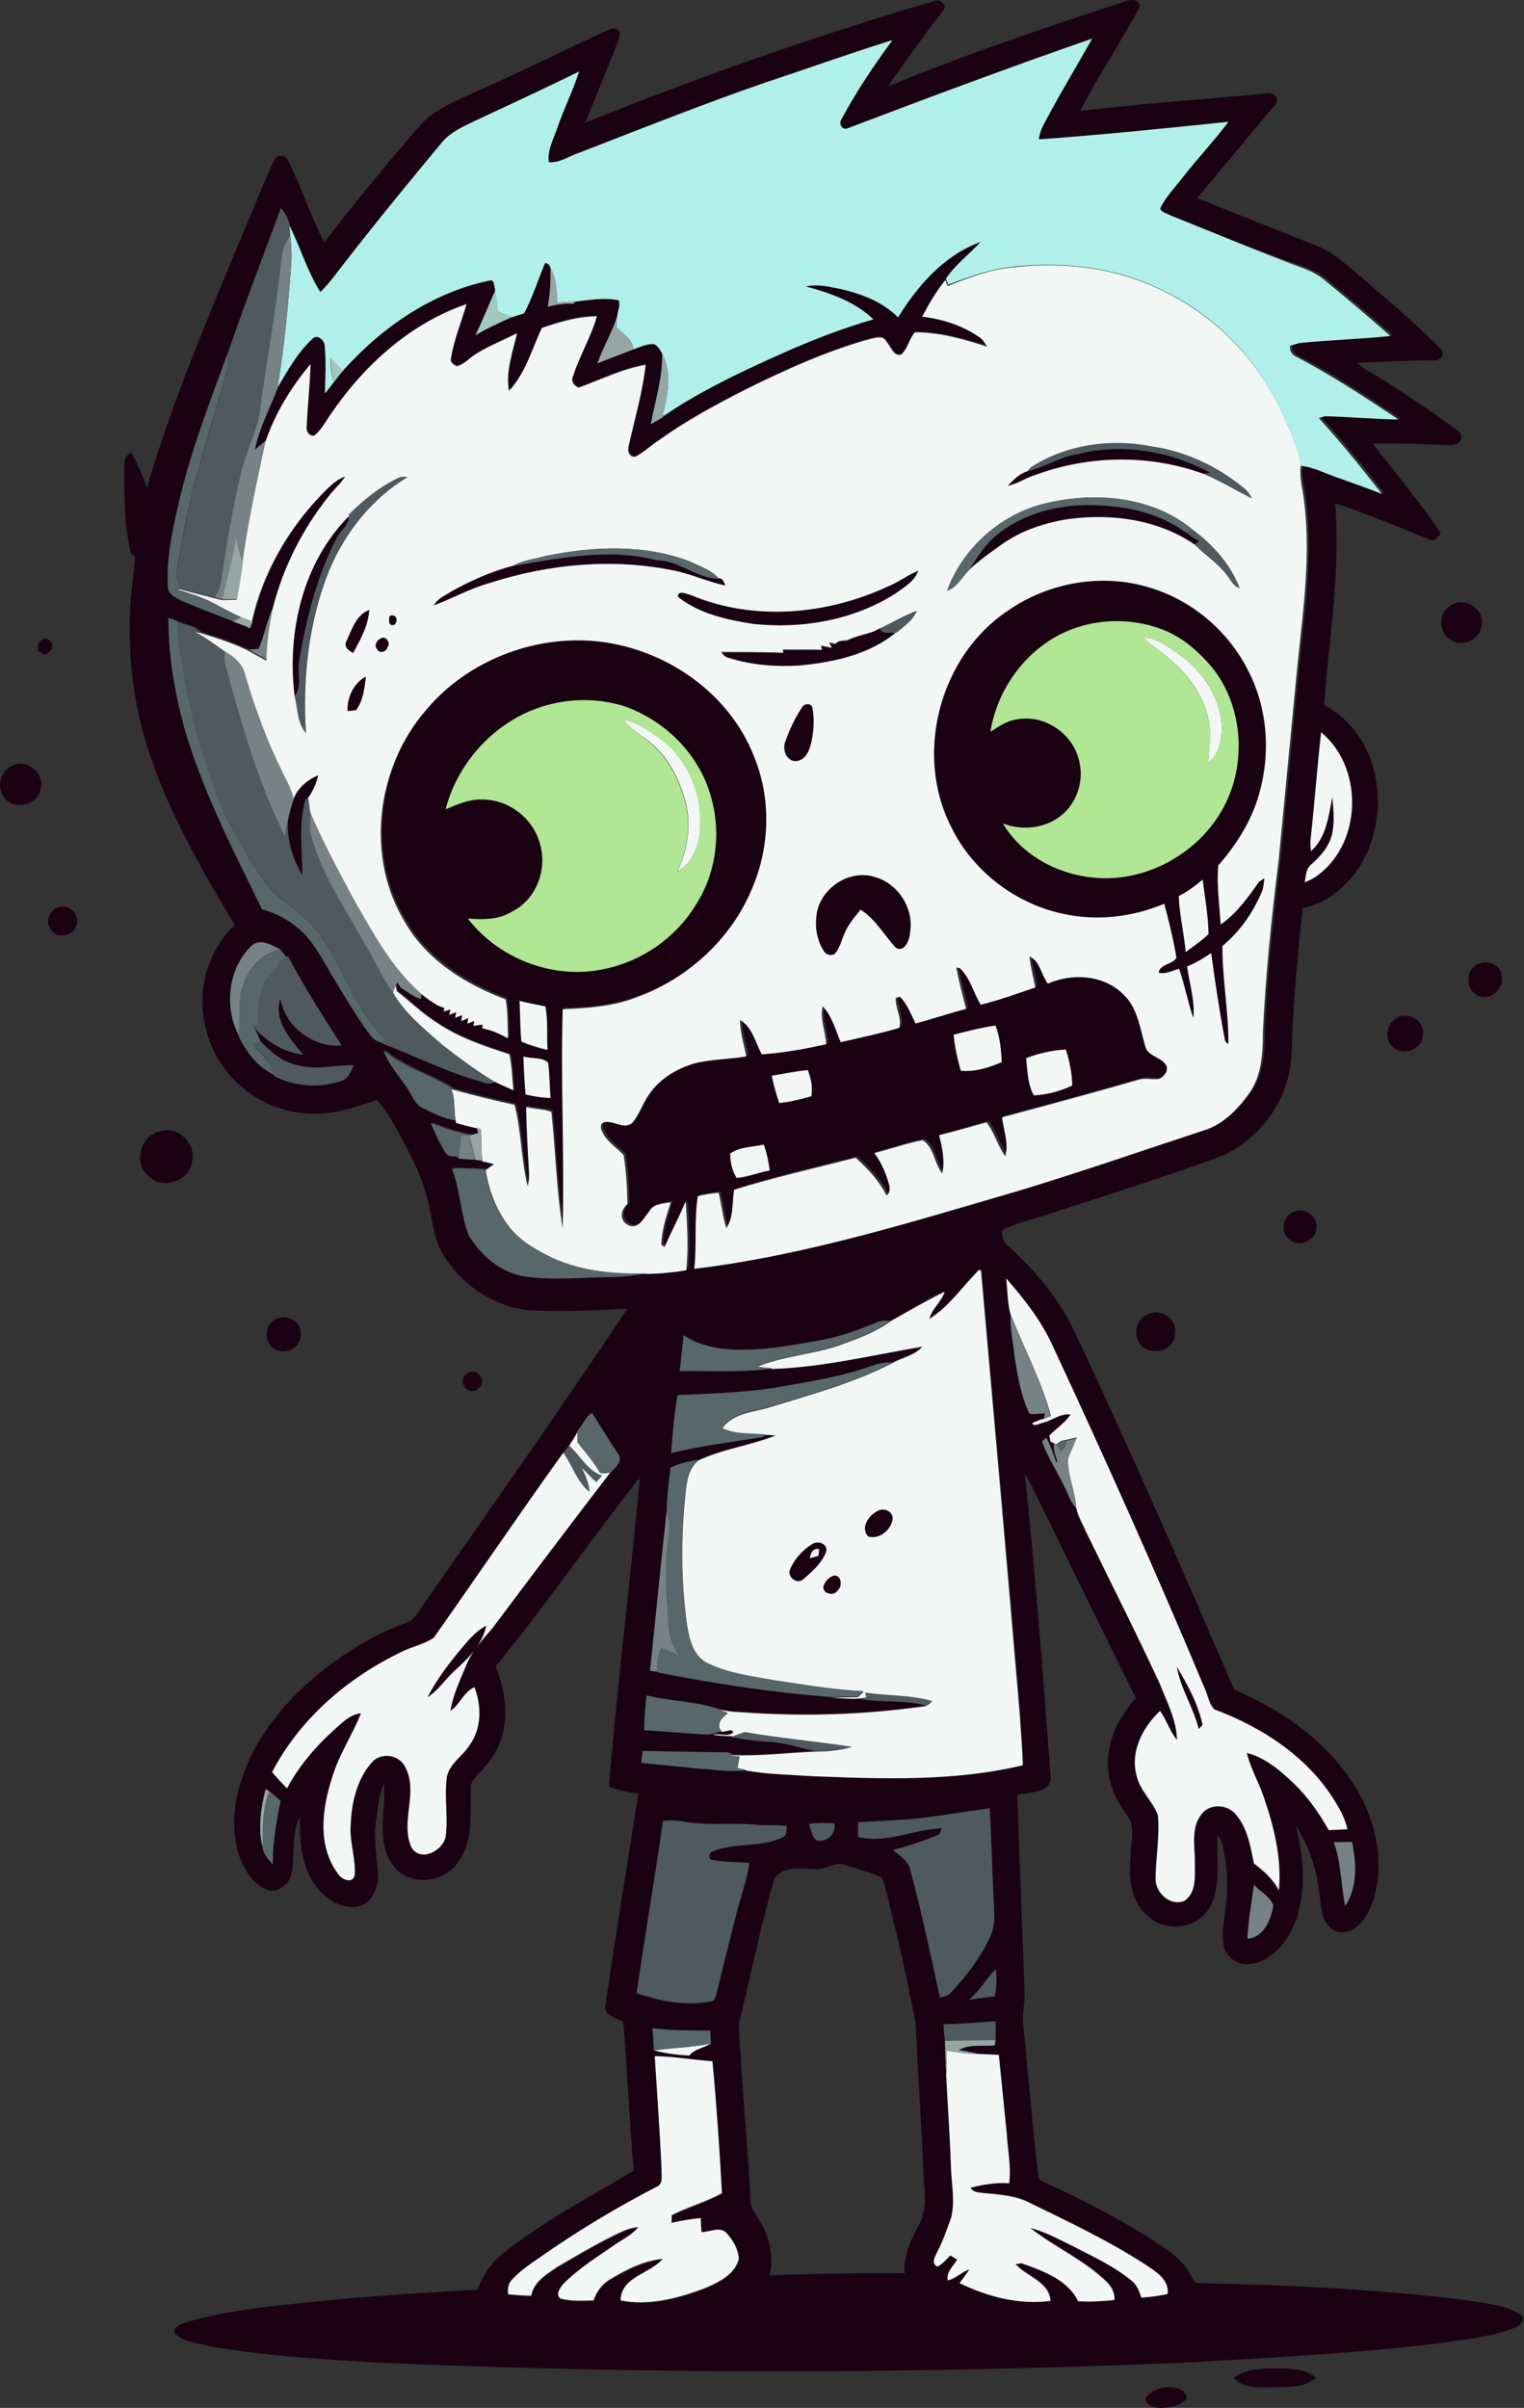 <?xml version="1.0" encoding="utf-8"?>
<!-- Generator: Adobe Illustrator 19.2.0, SVG Export Plug-In . SVG Version: 6.00 Build 0)  -->
<svg version="1.1" id="Layer_1" xmlns="http://www.w3.org/2000/svg" xmlns:xlink="http://www.w3.org/1999/xlink" x="0px" y="0px"
	 viewBox="0 0 513 810.5" style="enable-background:new 0 0 513 810.5;" xml:space="preserve">
<rect x="0" y="0" width="513" height="810.5" fill="#333333" stroke="none"/>
<style type="text/css">
	.st0{fill:#A1C9BE;}
	.st1{fill:#1A0212;}
	.st2{fill:#B1F0EA;}
	.st3{fill:#4F5A5E;}
	.st4{fill:#768283;}
	.st5{fill:#F2F7F6;}
	.st6{fill:#96A6A3;}
	.st7{fill:#58676A;}
	.st8{fill:#B0E694;}
</style>
<path class="st0" d="M160,113c2.4-5.1,4.5-10.3,6.8-15.4c0.5,2.4,0.8,4.8,0.8,7.3c1.6,0.7,3.2,1.3,4.8,2
	C168.1,108.7,163.9,110.5,160,113z"/>
<path class="st0" d="M111.3,120.4c1.4,1.5,2.9,2.9,4.3,4.3c-1.1,1.3-2.1,2.6-3.1,3.9C111.5,126,111.3,123.2,111.3,120.4z"/>
<g>
	<g>
		<path class="st1" d="M197,41.3c38.3-15.4,77.3-29.2,117-40.8c2-1.3,5.3,1.1,3.4,3.1c-6.4,8.4-12.6,16.8-18.5,25.5
			C324.8,18.4,351.4,9.4,378,0.7c1.9-0.8,5.7-1.6,5.6,1.7c-6.4,11.8-13.8,23-20,34.9c20.8-2.4,41.7-3.9,62.5-5.8
			c2.4-0.9,5,1.7,3.1,3.8c-8.8,10.3-17.4,21-26.2,31.3c13.4,5.6,27,10.8,40.4,16.2c4.8,1.9,8.7,5.4,12.6,8.6
			c9.8,8.4,19.7,16.8,28.9,25.9c1.7,1.4,0.2,4.3-1.9,4c-8.7,0-17.4,0.5-26.1,0.8c1.7,2.1,4.4,3.1,6.7,4.5
			c8.8,5.6,17.4,11.3,25.9,17.4c1.1,1,3.3,2.3,2.2,4c-0.7,1.9-2.9,1.8-4.6,1.8c-8.3-0.3-16.7-0.7-25-0.5c7.7,10,15.8,19.7,22.9,30.1
			c-0.9,1.3-2.2,3.2-4,2.1c-10.4-4.2-20.9-8.6-31.6-12.1c2,22.7-2.1,45.3-3.7,67.9c7.8,4.1,13.6,11.5,16.2,19.9
			c2.9,9.4,2.4,19.8-1.3,28.9c-3.9,9.3-11.9,17.5-22.1,19.6c-1.5,13.1-2.6,26.3-3.4,39.5c-0.3,5.4,0,10.8-1.2,16.1
			c-2.5,12-11.2,22.6-22.4,27.7c-19,7.1-38.4,13.1-57.7,19.4c-5.5,1.9-11.4,3-16.6,5.8c0.2,1.7,0.2,3.7,1.8,4.9
			c9.5,8.5,17.8,18.4,23.1,30c18.6,39.5,36.1,79.5,53.3,119.6c14.8,6.4,28.8,15.6,38.2,28.9c7.3,9.9,11.5,22.4,10.2,34.8
			c-0.8,5.6-2.3,11.5-6.4,15.6c-2.5,2.6-7.4,3.5-9.9,0.5c-3-2.9-2.8-7.3-3.4-11.1c-0.8-8.2-3.6-16.2-8-23.1c2.7,10,3.6,20.9,0.5,31
			c-2.3,6.8-6.9,13.8-14.3,15.5c-4.2,1.4-9.2-1.1-10.3-5.5c-1-5,0.3-10,0.8-15c0.7-6.4,0.1-12.8-1.2-19c-0.1-1.4-1-2.5-1.8-3.7
			c-0.5,8.3,1.6,17.4-2.9,24.9c-4.1,6.8-14.3,7.9-20.1,2.8c-6.4-4.9-7-13.5-6.2-20.9c0-4.4,1.8-9.6-1.3-13.4
			c-4.8-6.4-7.8-14.7-5.8-22.7c1.1-6.4,4.7-11.9,8.8-16.8c-10.2-20.5-20.2-41-30.2-61.5c-2.5-4.5-4.2-9.5-7.1-13.8
			c3.5,33.7,6.1,67.4,8.6,101.2c1.1,6.3-7.2,5.7-11.2,6.8c0.8,22.1,1.7,44.2,2.5,66.3c0.2,3.6-0.9,7.2-0.5,10.8
			c1.7,17,3.1,34.1,5.1,51.1c-0.2,1.4,1.3,1.8,2.3,2.3c12.1,5.4,23.8,11.6,35.1,18.6c5.1,3.4,10.8,6.6,13.7,12.2
			c0.7,0.9,1,2.5,2.1,3c30.2,0.6,60.5,2,90.5,5.7c6.3,1.2,13.2,1.3,18.7,5c2.2,1.6-0.5,3.9-2.2,4.4c-7.9,3.1-16.5,3.7-24.8,5.1
			c-28.9,3.5-58.1,5-87.1,6.6c-90.6,3.8-181.4,3.9-272.1-0.1c-18.3-1.2-36.7-2.2-54.8-5.4c-4.1-1.1-8.9-1.3-12.2-4.4
			c-0.3-3,3.7-3.4,5.8-4.3c16.4-4.3,33.4-5.5,50.2-7.2c15.3-1.4,30.7-2.3,46.1-3.2c1.6-4.6,4.4-8.9,8.2-11.9
			c13.7-11,29.3-19.2,44.3-28.1c-1.4-16.7-2.1-33.4-3.5-50.1c-2.1-1.4-5.9-1.8-6.1-4.9c3.5-24,7.4-48,11.2-72
			c-3.4-0.4-6.8-0.9-9.9-2.4c2.8-34.7,7.2-69.3,10.4-104c-16.6,20.9-31.6,43-48.6,63.6c2.9,7,4.3,14.9,2.5,22.4
			c-1.3,5-4.1,9.5-7.7,13.2c-1.3,1.5-3.2,2.9-3.1,5.1c-0.4,8.5,1.1,18.2-4.5,25.5c-4.9,6.8-16.7,8.1-21.7,0.7
			c-6-8-2.2-18.3-3.1-27.3c-1.9,4.1-2,8.7-2.7,13c-0.8,6,0.5,12.1,0.7,18.1c0.1,4.5-2.7,10-7.7,10.3c-6.3,0.4-11.9-4.2-14.8-9.6
			c-3.5-6.4-3.8-13.8-3.8-20.9c-3,6.1-1.4,13.2-2.9,19.7c-0.7,2.9-3.5,5.2-6.6,5.3c-4.4-0.7-7.5-4.5-9.4-8.2
			c-4.7-9.5-3.7-20.9-0.2-30.6c5-14.4,15.4-26.2,27.2-35.6c8.5-6.6,17.8-12.2,28-15.9c2.4-0.7,3.5-3.2,4.9-5.1
			c23.3-33.4,46.7-66.6,69.3-100.5c-11.2,0.6-22.4,1.1-33.6,0.5c-11.7-1.4-22.6-8.7-28.5-18.9c-3-5-3.5-10.9-4.7-16.4
			c-2.1-9.5-6.6-18.2-11.4-26.6c-1.9-3.1-3.6-6.3-6.2-8.8c-5.6,1.8-11.2,3.9-17.2,4.4c-9.8,1-20.1-2-27.7-8.4
			c-9-7.3-14.3-19.1-13.7-30.7c0.2-9.1,4.3-18,10.8-24.3c-10.6-17.7-21-35.6-27.8-55.1c-5.2-14.6-7.8-30.1-7.5-45.6
			c-0.2-7.8,1.1-15.4,1.8-23.1c-0.4-0.3-1.1-1-1.5-1.4c-2.1-9.1-2.2-18.4-2.2-27.6c0.1-2.2-0.3-5.4,2.5-6c2,3.8,3.9,7.7,5.1,11.8
			c9.1-30.8,21.8-60.3,34.1-89.9c3-6.8,5.5-13.8,8.8-20.4c0.8-2.2,4.2-1.9,4.8,0.3c4.4,9,7.6,18.5,12,27.4
			c10-13.2,20.6-25.9,31.4-38.5c5.2-6.4,13.1-9.2,20.3-12.6c14.7-6.5,29.1-13.7,43.7-20.4c1.4-0.8,3.2-0.9,4.1,0.6
			c0.2,2.1-1,3.9-1.6,5.8C203.7,24.6,200.5,33,197,41.3z M257,28c-20.8,7.2-41.4,15.4-61.9,23.4c-3.4,1.2-6.6,3.5-10.3,3.2
			c-0.5-4.1,1.7-7.8,2.9-11.6c2.1-6.4,5.2-12.5,7.3-18.9c-11.9,5.8-23.9,11.4-35.9,17c-3.8,1.8-7.6,3.6-10.3,6.9
			c-10.9,13.1-21.7,26.3-32.1,39.8c-2.9,3.5-5.4,7.3-8.7,10.5c-4.4-7-6.8-15-10.4-22.4c-0.3-2.2-1.5-4.2-2.9-5.8
			c-6.1,16.5-12.4,32.8-18.2,49.4c-6.1,16.8-12.6,33.5-16.4,50.9c-1.9,8.8-3.9,17.8-3.4,26.8c-0.2,2.7,2.6,3.9,4.6,5
			c5.6,2.5,11.4,4.6,17.2,6.9c2,0.7,3.9,1.5,5.8,2.3c0.3-0.8,0.5-1.5,0.8-2.3c3.6-16.3,12.2-31.3,23.7-43.2c2.3-2.3,4.6-4.8,7.8-5.9
			c-1.5,2.3-3.6,4.2-5.3,6.3c-8.9,11-15.5,24-19,37.7c-2.3,4.6-3,9.7-5.1,14.3c-0.8,0.1-2.5,0.2-3.3,0.3c-5.2-2.5-10.8-4.3-16.3-6
			c-1.9-2.1-4.9-2.3-7.4-3.4c-1.1-0.4-2.2-0.9-3.3-1.3c-0.1,12.6,2.1,25.1,5.4,37.2c6.2,21.3,16.4,41,26.1,60.8
			c4.6,1.2,8.9,3.5,12.5,6.6c4.6,4,7.4,9.5,10.5,14.7c3.8,6.5,7.7,12.9,12,19.1c1.4,1.9,2.8,4.3,5.5,4.4l-0.2,0.4
			c10.6,4,20.8,9.2,31.7,12.4c2.1,0.5,4.5,2,6.5,0.5c2,1.1,4.2,1.9,6.3,2.9c-0.3-4-0.5-8.1-1.3-12.1c-8.4-2.9-17.1-5.6-24.5-10.7
			c-4.9-3-9-7.2-13.5-10.6c-0.1-0.4-0.2-1.3-0.3-1.8c0.1-0.3,0.4-0.9,0.5-1.2c0.4,0.6,0.8,1.3,1.2,1.9c2.2,1.2,4.2,3,6.7,3.8
			c0.1-0.5,0.3-1.7,0.3-2.2c1.6,1.6,3.6,2.8,5.6,4c0.5,0.2,1.6,0.6,2.2,0.8l-0.3,1.2c0.6-0.2,1.7-0.5,2.3-0.7l-0.4,1.8
			c0.6-0.2,1.8-0.7,2.4-0.9l-0.4,1.9c0.6-0.2,1.8-0.7,2.4-0.9l-0.4,2c0.6-0.3,1.8-0.8,2.4-1l-0.3,1.9c0.6-0.2,1.8-0.6,2.4-0.9
			l-0.4,1.6c0.8-0.1,2.4-0.3,3.2-0.4l-0.2,1.2c0.6,0.2,1.9,0.5,2.6,0.7c2.2,0.6,4.1,1.7,6.1,2.7c-0.2-4.4-0.1-8.8-0.8-13.1
			c-13.3-5-26.2-13-33.6-25.5c-13.8-22-10.2-52.5,6.8-71.9c13-15.5,33.5-24.3,53.7-23.4c24.2,1,47.8,16.2,56.7,39
			c5.7,13.7,5.4,29.7-0.2,43.4c-6.9,17.5-21.9,31.5-39.6,37.8c-7.8,3-16.3,3.7-24.6,3.9c-0.7,24.6,0.6,49.3,0,73.9
			c-2.2-13-2.4-26.2-3.8-39.3c-2.6-1.1-5.7-0.9-8.5-1.7c0.2,7,0.5,13.9,0.9,20.9c0.1,1.9,0.2,3.9-0.4,5.8c-2.2-9-2.1-18.5-4.4-27.4
			c-6.9-1.5-13.9-3.2-20.7-5.1c-7.5-4.9-16.6-7.1-23.4-13.1c2,5.8,6.7,10,9.5,15.3c1,1.7,1.9,3.5,3.8,4.3c3.5,1.7,7.1,3.6,11,4.1
			l0.1,0.6c2.3,0.7,4.7,1.3,7.1,1.8c0.1,0.5,0.4,1.4,0.5,1.8c-0.6,0.2-1.9,0.5-2.5,0.7c-4.7-0.7-9.1-2.3-13.5-4
			c1.7,3.5,3.1,7.1,5.3,10.3c0.9,1.3,2.8,0.9,4.2,1.3v0.3c1.9,0.2,3.8,0.3,5.6,0.4c0.6,0.1,1.7,0.2,2.2,0.3c1.3,0.3,2.6,0.6,4,1
			c-0.9,0.6-1.9,1.3-2.8,2c-3.7-0.3-7.5-0.3-11.2-0.4c2.7,7.2,2.9,15.2,5.7,22.4c4.2,7.1,11.3,13.1,19.7,14.1
			c9.1,1.2,18.4,0.2,27.6,0.1c4.4,0,8.7-0.6,13.1-1.3c4.3-0.1,8.5-0.5,12.7-1.2c0.9-7.7,0.3-15.5-0.2-23.3
			c-2.1,5.3-4.9,10.2-7.1,15.5c-0.3-0.2-0.9-0.6-1.1-0.8c0.1-4.9,1.7-9.6,3.2-14.3c-2.6,0.5-5.8,0.5-7.3,3.1
			c-1.7,2.2-3.8,6.4-7.2,4.5c-2.9-1.5-2.3-5.2-0.1-7c-0.1-5.5-0.4-11.1-1.3-16.5c-2.4-2.6-5.6-4.4-7.1-7.7c-0.8-1-0.9-2.6,0.4-3.3
			c3.1-0.8,6.6,2.6,9.5,0.3c2.4-2.9,3.5-6.5,5.6-9.5c3.5-5.3,9.2-8.9,15.3-10.6c5.8-1.5,11.8-1.4,17.6-2.4
			c-0.8-4.1-2.1-8.1-2.1-12.3c4.1,2.4,5.2,7.6,7.3,11.6c7.3-0.5,14.6-1.7,21.7-3.4c-0.2-4.3-2.2-8.5-1.2-12.8
			c3.2,3.3,4.4,7.9,6.1,12.1c6.6-1.5,13.2-2.9,19.7-4.8c0.9-3.1-1.4-6.7-1.2-10.1c0.4-0.1,1.1-0.3,1.4-0.4c2.6,2.5,3.7,6,5.3,9
			c5.7-1.5,11.3-3.4,17-4.9c-1.1-4.6-2.4-9.2-3.3-13.9l1.2,0.2c3.5,3.3,4.6,8.3,7,12.3c6.2-1.5,12.3-3.8,18.4-5.8
			c-0.6-3.5-1.6-7-2-10.5c3.6,1.7,4,6.3,6.2,9.2c8.2-3.7,18.7-3,25.3,3.5c4.9,4.5,5.6,11.5,7.5,17.6c0.9,3.6,5.7,3.6,7.2,6.7
			c0.5,1.8-1,3.6-2.6,4.3c-2.3,0.3-4.7-0.5-7,0.3c-15.2,4.4-30.5,8.5-45.8,12.6c0.6,4.3,2.4,8.7,1.1,13.1c-2.5-3.5-3.6-7.9-6.3-11.4
			c-5.3,1.4-10.6,3.1-16,4.3c1.1,4.2,2,8.6,1.1,12.9c-2.8-3.2-2.8-8.7-6.6-11.2c-5.5,1-10.8,3-16.3,4.3c2.3,3.1,3.9,6.7,4.9,10.4
			c0.4,1.3,0.5,3-0.8,3.9c-2.5-5-6.3-9-10.4-12.7c-13.7,3.4-27.5,6.6-40.9,10.8c-0.8,4.3-0.1,9.1-2.6,12.9
			c-1.3-3.9-1.6-7.9-2.6-11.9c-2.4,0.2-4.7,0.6-7,1.1c-1.3,8.1-0.2,16.3-1.2,24.5c37.3-4.5,73.3-15.8,109.3-26.3
			c20.8-6.3,41.3-13.5,61.9-20.2c6.7-1.9,11.7-7.1,15.6-12.6c4.2-6,4.6-13.5,4.6-20.5c0.9-19.4,2.9-38.7,5.3-57.9
			c2.1-21.4,4.1-42.8,6.2-64.3c2-19.9,5.1-40,1.9-59.9c-0.5-2.8-1.1-5.5-0.7-8.4c4.4,0.4,8.2,2.5,12.3,3.9
			c5.1,1.8,10.2,3.6,15.2,5.6c-6.8-8.8-13.8-17.4-21.3-25.6c0.5-0.1,1.5-0.5,2-0.6c8.3,0.2,16.5,1,24.8,1.1
			c-11.2-7.5-22.5-14.9-34.5-21.2c-1.5-0.6-2.1-2.1-2-3.6c1-0.4,2-0.7,3.1-0.9c10.2-1.1,20.5-1.3,30.7-2.4
			c-7.2-6.4-14.6-12.5-22-18.7c-3.7-3.2-8.4-4.5-12.9-6.2C420,83.2,407,77.8,394,72.6c-1.2-0.7-2.9-0.9-3.5-2.3
			c1.9-4,5.1-7.2,7.8-10.7c4.9-6.3,10.4-12.2,15.2-18.5c-21.3,2.1-42.5,4.3-63.8,5.9c0.3-3.1,2.1-5.8,3.5-8.5
			c4.6-8.6,9.8-16.9,14.4-25.4C339.9,22.7,312.4,33,285,43.4c-1.6,0.4-2.6-1.5-1.9-2.9c5-9.4,11-18.3,17.3-26.9
			C285.9,18.1,271.5,23.2,257,28z M180.3,238.6c-14.8,5.5-26.4,18.6-30.2,33.9c3.8-1.6,7.8-3.4,12-3.3c9-0.3,17.6,6.3,19.8,15.1
			c2.4,8.5-1.4,18.6-9.4,22.6c-4.5,2.8-9.9,2.8-14.9,2.4c10.2,13.3,28,20.3,44.6,17.2c13.2-2.3,25.3-10.5,32.2-22
			c6.8-10.6,8.5-24.2,5-36.2c-3.8-14.3-15.6-25.9-29.5-30.6C200.2,234.7,189.7,235.2,180.3,238.6z M444.7,246.5
			c-1.4,11.9-2.3,23.9-3.6,35.8c-0.1,1.4,0,2.8,0.1,4.1c5.2-4.6,6-11.8,7.2-18.2c0.4,4.2,0.8,8.5-0.1,12.6c-1,4-3.8,7.4-6.9,10
			c-1.9,1.4-1.8,4-2.3,6.1c1.9-0.8,3.8-1.7,5.3-3.1C458.6,282.4,458.7,258,444.7,246.5z M84.4,318.6c-7.7,7.8-9,20.6-4,30.1
			c2.5,5.2,6.4,10.3,11.8,12.8l0.2,0.7c6.8,3.6,15.1,4,22.4,1.7c2.5-0.7,3.4-3.2,4.3-5.3c-6.3-0.2-12.8,1.8-19-0.1
			c-5.1-1-9-4.5-12.4-8.1c-0.6-1.4-1.2-2.9-1.9-4.3c4.3,4.8,9.9,8.2,16.3,8.9c-4.4-5.1-10.2-11.7-7.7-18.9
			c1.5,9.5,11.1,16.6,20.6,15.8c-6.3-9.8-12.6-19.7-18.1-30l-0.5,0.2c-0.7-0.9-1.4-1.7-2.1-2.6C91.3,318,87.3,315.6,84.4,318.6z
			 M174.9,336.9c0.2,4.6,0.2,9.2,0.6,13.8c2.8,1.2,5.8,2.2,8.8,2.8c-0.3-4.9,0.2-9.8-0.7-14.6C180.7,338.2,177.8,337.8,174.9,336.9z
			 M321,348.3c0.3,4.1,1.3,8.1,2.3,12.1c4.8,0.4,9.5-1.1,13.8-2.9c-0.2-4.2-0.5-8.4-2.1-12.3C330.3,345.9,325.7,347.1,321,348.3z
			 M345.4,356.2c0.5,4.2,0.5,8.8,2.6,12.5c4.4-0.2,8.9-1.4,12.9-3.3c0-4.1-0.9-8.2-2.1-12.1C354.2,353.5,349.7,354.5,345.4,356.2z
			 M176.2,355.6c0,4.3,0.3,8.5,0.8,12.7c2.8,0.7,5.5,1.1,8.4,1.2c-0.4-4-0.3-7.9-0.8-11.9C182.4,355.7,178.9,356.5,176.2,355.6z
			 M259.8,362.1c0.6,3.1,1.5,6.1,2.6,9.1c3.6-0.4,7.2-1.3,10.8-2.3c0.5-3-0.2-6-1.2-8.8C267.8,360.6,263.8,361.4,259.8,362.1z
			 M245.8,388.3c0.1,2.8,0.6,5.8,2.2,8.1c3.8-0.3,7.3-1.8,11.1-2.5c-0.3-3-1-5.9-2-8.7C253.3,386.1,248.9,386,245.8,388.3z
			 M329.6,427.4c-5.6,5.5-10.1,12.5-17,16.4c0.9-3.5,4.1-5.8,5.2-9.2c-6.2,3-12.2,6.6-18.3,10c-1.6-0.1-3.2-0.1-4.6,0.6
			c-6.1,2.5-12.3,4.8-18.8,5.9c-10.6,1.9-21.3,3.9-32.1,2.9c-4.9-0.5-9.7-1.8-13.8-4.6c-0.4,4-0.9,8-1.3,12
			c10.4-0.1,20.9,0.6,31.3-0.9c17-0.7,33.6-4.8,50.3-7.5c-2.6,3-6.8,3.6-10.1,5.5c-2.4,0.1-4.7,0.4-6.9,1.2
			c-9.2,3.4-18.8,4.9-28.4,6.7c-12.1,2.3-24.5,2.6-36.8,3.2c-1.2,6.4-1.7,13-2.2,19.5c10.1-2.5,20.5-3.8,30.8-5.4l0.9-0.9
			c1.1,0.1,2.2,0.1,3.4,0.2c-8.4,3.4-17.7,4.5-26,8.4c-3.2,0.6-6.4,1.2-9.3,2.7c-0.6,4.8-1.2,9.8-1.3,14.6
			c-2,17.9-3.7,35.8-5.5,53.7c0.6,0.1,1.8,0.2,2.4,0.3v0.3c19.3,3.8,38.9,6.8,58.5,8.3c2.8,0.2,5.7,0.4,8.6,0.3
			c7.6,1.8,15.6,0.3,23.2,2.5c-20.3,2.9-41,3.6-61.4,2.1c-3.1-0.1-6.2-0.5-9.1-1.2c-7.6-2.4-15.7-2.3-23.4-4.3
			c-0.4,3.9-0.8,7.8-0.8,11.7c6.8,0.4,13.5,1,20.3,1.4c2,0.2,3.9-0.5,5.7-1.1c1.1,0.2,3.8-1.2,3.9,0.3c-1.9,1.6-4.6,0.2-6.9,0.7
			c2.3,0.4,4.6,0.4,6.9,0.5l-0.8,0.4c4,0.7,8,1.3,12,1.6c5.6,0,11,2.1,16.5,3.1c-9.3,0.5-18.7,1.6-28.1,1.2
			c-0.4-0.2-1.1-0.5-1.4-0.7c-9.6-0.1-19.2-0.2-28.8-0.5c-0.1,1.4-0.3,2.8-0.4,4.1c6.4,0.7,12.8,1.2,19.2,1.9
			c5.4,0.3,10.8,1.4,16.3,0.5c7.5,1.3,15.1,1.4,22.6,1.9c23.5,0.9,47.4,1.9,70.4-3.7c-0.3-5.9-0.8-11.8-1.1-17.7
			c-4.1-49.6-8.6-99.2-13-148.8C330.1,427.6,329.8,427.4,329.6,427.4z M338.7,430.3c0.4,4.2,0.3,8.6,1.5,12.7
			c-0.3,4.5,0.8,8.9,1.4,13.4c1,6.6,2.1,13.4,5,19.4c1.7,0.4,3.5,0,5.2-0.1l-0.3,2.1c-1.5,0.1-2.7,0.8-4,1.4
			c0.3,1.3,2.5,0.2,3.3-0.1c3.4-0.6,6-3.3,9.6-2.8c-2,2.8-4.8,4.7-7.2,7.1c0.1,0.5,0.3,1.5,0.4,2c0.3,0.1,0.8,0.4,1,0.5
			c-0.3,2.1,0.7,4,1.2,6l-0.5,0.1c-0.9-2.8-2-5.5-3.2-8.1c-0.4,0.3-1.1,0.9-1.5,1.2c2.1,5.7,5.5,10.8,8,16.3c1,2.2,1.8,4.6,3.6,6.3
			c0.5,2.8,2,5.3,3.2,7.9c8.3,17.1,16.9,34,24.9,51.3c2.4,6.1,5.7,12.2,5.8,19c-2.5-2.9-3.6-6.7-5.7-9.8
			c-5.8,5.3-10.2,13.6-7.9,21.7c1.1,5.1,5.4,8.6,7.2,13.4c0.6,7.1-0.8,14.1-0.8,21.2c-0.2,4.8,4.9,9.6,9.7,7.6
			c4.1-2.7,3.5-8.3,3.5-12.6c0.1-5.5-1.5-11.9,2.3-16.6c2.7-3.5,8.4-3.4,11.2-0.2c4.2,4.5,5.3,10.9,6.4,16.8
			c3.3,2.5,6.5,5.3,8.4,9.1c1-10.8-1.7-21.5-5.2-31.7c-1.7-5-4.4-9.5-5.6-14.6c5.4,1.4,9.9,4.8,13.9,8.5c5.6,4.9,10.1,11,13.7,17.5
			c2.1-0.1,4.2-0.2,6.3-0.3c-0.7-2.8-1.8-5.4-3.3-7.8c-9-15.7-24.9-26.4-41.5-32.5c-2-1.9-2.2-5.2-3.5-7.6
			c-16.2-38.6-33.4-76.9-51-114.9C350.5,444.6,344.8,437.3,338.7,430.3z M194.4,481.6v0.4c-0.9,1.6-1.8,3.1-2.8,4.6
			c-0.6,0.8-1.3,1.6-2,2.4l0,0c-14.8,20.6-29,41.6-43.6,62.3c-3.6,2.4-8,3.1-11.8,5.2c-17.7,8.7-33.4,22.3-42.6,40
			c1.6,1.9,3.3,3.7,5,5.5c4.7-8.9,11.7-16.4,19.4-22.8c1.6-1.3,3.4-2.3,5.5-2.5c-2.8,7.4-7.4,14-9.7,21.7c-3.5,10.3-5,22.9,1.9,32.2
			c1.1,1.9,5,3.8,5.7,0.6c0.4-5.3-1.6-10.6-1.4-16c0.1-7.7,1.9-15.9,7.1-21.9c3-3.6,9.3-2.8,11.3,1.5c4.6,8.5-1.8,18.4,2.1,27
			c3,5.2,10.5,1.2,11.5-3.5c0.9-6.7-0.4-13.4,0.4-20.1c0.8-4.7,5.5-7.1,7.8-11c3.9-5.6,3.8-13.1,1.5-19.3c-3.6,1.7-4.8,5.9-8.1,8
			c0.8-5.3,3.1-10.1,5.2-15c1.8-5,5.6-8.9,9-12.9c13.1-17.5,26.3-35,39.6-52.3c1.7-1.5,4.6-4.1,2.6-6.4c-3-4.5-5.8-9.1-8.7-13.7
			C197.1,476.8,196.1,479.7,194.4,481.6z M89.4,602.2c-1.6,6.4-2.6,13.2-0.9,19.7c0.3,2.2,1.8,4,3.4,5.6c-0.1-7.2,1.2-14.3,2.6-21.3
			c-1.2-1.1-2.4-2.2-3.7-3.2C90.4,602.8,89.7,602.4,89.4,602.2z M309.9,612c-6.9,0.8-13.9,0.8-20.9,1.4c0,1.6-0.1,3.3-0.1,4.9
			c9.5,2.4,18.8-2.6,28.3-2.9c-0.2,0.5-0.6,1.5-0.9,2c-5,2.2-10.3,3.9-15.6,5.3c2.3,2.1,5.3,3.7,5.9,7.1c3.8,14,6.8,28.3,9.9,42.6
			c1.4-0.3,2.8-0.8,3.8-1.9c5.3-5.5,10-11.8,13.2-18.9c1.6-3.6,1.2-7.6,1.1-11.3c-0.6-10.5-0.8-21.1-1.4-31.6
			C325.4,609.7,317.7,611.1,309.9,612z M223.2,612.9c-2.8,19.4-6.1,38.7-8.9,58.1c8,2.6,16.7,4.4,25.1,2.7c1.7-0.2,1.5-2.2,2-3.4
			c2-8.6,4.2-17.2,6.4-25.8c1.4-5.8,3.6-11.4,4.4-17.3c-4-0.4-8.1-0.2-12.1-1c-1.9,0-1.6-2.6-0.1-3c7.4-3,16-1.2,23.3-4.6
			c1.6-0.6,1.3-2.5,1.6-3.8c-3.3-0.6-6.5-0.3-9.8-0.4c-8.6-1-17.4,0.4-26-1.3C227.1,612.7,225.1,612.8,223.2,612.9z M272.3,613.9
			c0.8,1.9,0.8,4.5,2.8,5.7c3.3,0.7,6.5-2.4,5.7-5.8C278,613.6,275.2,613.6,272.3,613.9z M449,620.1c2.5,6.9,2.3,14.4,3.8,21.5
			c4.2-6.4,3.8-14.5,2.3-21.6C453.1,620,451.1,620,449,620.1z M274,629.2c-4.5-0.3-10.1-1.1-13.3,2.9c-4.7,16.3-8,32.9-12,49.3
			c0.9,20.2,3,40.3,4,60.5c0.6,2.4,2.4,4.3,3.5,6.5c3.1,5.2,4.2,11.5,2.9,17.5c15.1-0.6,30.3-0.8,45.4-0.7
			c-0.4-5.9,2.1-11.4,4.9-16.5c2.9-5,1.7-10.9,1.5-16.4c-0.7-17.2-1.9-34.3-2.7-51.4c-2.8-14.6-6.1-29.2-9.7-43.6
			c-0.5-1.8-0.8-3.8-1.8-5.4c-3.9-1.7-8-2.7-12-4.1C281.1,626.3,277.7,629.7,274,629.2z M422.1,634.4c-0.8,6-1.9,12-2.2,18.1
			c5.5-0.4,8-6.5,8.7-11.2C427.6,638.3,424.1,636.9,422.1,634.4z M326.2,673.1c2.9-0.4,5.8-0.8,8.7-1.2c0.5-3,0.7-6,0.3-9
			C331.9,666,329.8,670.2,326.2,673.1z M317.6,681.4c0.1,1.9,0.3,3.8,0.5,5.6c0.1,3.8,0.1,7.6,0.5,11.4c0.4,10.3,1.3,20.6,1.6,30.9
			c0.2,5.6,1.3,11.3,0.1,16.9c-1.5,4.1-2.9,8.3-5,12.2c-0.7,1.4-1.8,3.8,0.5,4.3c1.7-0.9,2.9-2.4,4.2-3.7c0.6,0.4,1.7,1.1,2.3,1.4
			c-1.3,2.2-3.7,4.2-3.2,7c2.8-0.6,4.6-2.8,7.3-3.7c-1,1.6-2.1,3.1-3.3,4.6c9.4,4.6,20,7.4,30.6,6c-0.4-6.6-8-8.2-11.8-12.4
			c0.5-0.1,1.5-0.3,2-0.3c7.2,2.6,15.5,5.4,19.1,12.8c4.1,0.3,8.1,0,12.2-0.4c0.2-2.4-0.9-4.6-2.7-6.2c-7.5-7.4-17.5-11.6-25.7-18.1
			c4.7,1.2,9,3.5,13.3,5.6c7.1,3.7,14.5,7,20.8,12.1c1.9,1.4,2.6,3.7,3.4,5.8c3-0.2,5.9-0.5,8.8-1.2c0.7-4.9-4.2-7.7-7.6-10
			c-12.3-7.9-25.5-14.1-38.6-20.6c-4.9-2.6-10.5-2.8-15.9-3.4c-1.5-0.2-3.4-0.1-4.2-1.8c4.2-1.1,8.6-1.8,13-1.5
			c0.7-5.5-0.5-11-0.8-16.5c-0.9-8.9-1.8-17.8-2.7-26.7c-2.3-0.1-4.6-0.2-7-0.3c-2.1-0.5-4.3-0.8-6.5-1.2c3.6-2.3,8.1-1.2,12.1-1.6
			c0.1-0.5,0.2-1.3,0.3-1.8c0-2.1,0.1-4.2,0-6.3C329.2,680.7,323.4,681.3,317.6,681.4z M219.6,682.7c0.3,2.5,0.4,5,0.5,7.5h0.1
			c3.9,1,7.8,1.5,11.8,1.8c1.8-2.4,5-2.5,7.3-4.1c-0.1-1.4-0.1-2.9-0.2-4.3C232.6,683.4,226,683.6,219.6,682.7z M220.4,692.1
			c0.8,12.8,1.8,25.5,2.4,38.3c-0.2,2,0.8,5-1.7,6c-12.9,6.7-25.5,14.1-37.5,22.5c-3.9,2.8-8.1,5.2-11.3,8.9c-1.3,1.2-1.3,3-1.2,4.7
			c2.6,0.3,5.2,0.4,7.8,0.5c0.8-4.8,5.3-7.3,9-9.8c7-4.1,13.9-8.2,21.2-11.6c1.8-0.9,3.8-1.6,5.9-1.7c-2.3,2.8-5.6,4.2-8.4,6.3
			c-5.8,4-12,7.8-16.9,12.9c-1,1.2-2.9,3.7-0.9,4.9c3.6,0.9,7.4,0.7,11.1,0.6c1-3.1,3.1-5.7,5.9-7.3c5.4-3.1,11.1-6.1,17.4-6.7
			c-4.2,5.1-14.1,6.1-14.2,14c9.5,1.8,19.2-0.7,28.1-4c4.7-2,10.3-4.6,11.7-10c-0.3-3.2-1.9-6.3-4.1-8.6c-2.3-2.5-5.7-0.3-8.5-0.4
			c-0.1-1.6-0.2-3.2-0.2-4.7c-3.3,0.3-6.6,1-9.9,1.6c0-0.6,0-1.9,0.1-2.6c5.5-2.9,11.5-4.4,16.9-7.4c-0.8-14.8-1.8-29.7-3.2-44.4
			C233.3,693.3,226.9,692.2,220.4,692.1z"/>
	</g>
	<path class="st1" d="M302.3,107c6.6-10.8,15.6-21,27.8-25.4c-3.8,4.2-8.5,7.6-11.7,12.4c-3,3.8-5.5,8-7.8,12.3
		c6.9,0.9,13.7,3,19.4,7c1.2,0.7,1.8,2,2.5,3.1c-7.9-2.5-16-4.9-24.4-4.8c-2,2.2-2.4,5.5-4.6,7.5c-2.6,0.6-3.4-2.8-4.9-4.3
		c-1-2.3-3.6-1.5-5.5-1c-14.8,4.1-28.8,10.5-42.5,17.3c-9.8,4.9-19.4,10.1-28.3,16.6c-2.9,1.9-5.3,4.3-8.4,5.8c-2.2,0-2.6-2.4-2-4.1
		c2.1-8.9,4.6-17.7,5.6-26.9c-7.8,1.4-15.1,5-22.5,7.7c-1.6-0.5-2.8-2.2-1.9-3.9c2.2-6.9,6-13.1,8-20.1c-6.4,0-12.5,1.9-18.5,3.9
		c-3.4,7.2-5.6,15.3-11.1,21.2c-1.1-6.5,1.4-13,2.7-19.4c-4.5,2.3-9.4,4.2-13.7,6.9c-2.2,1.3-4,3.5-6.5,4.2c-1.2-0.5-2.5-1.3-2-2.8
		c1-6.2,3.5-12.1,5.2-18.1c-19.2,6.5-34.8,20.9-46,37.5c-1.7,2.3-3,5-5.3,6.8c-1.8,0.1-2.7-1.5-2.5-3.1c0.3-7,1.1-14,1.3-21
		c-6.5,7.6-11.8,16.4-15.1,25.9c-1.3,1.1-2.6,2.1-3.9,3.2c1.5-7.3,5-13.9,7.7-20.8c3.4-5.8,6.8-11.8,11.7-16.4
		c1.6-1.8,4,0.3,4.2,2.2c0.6,5.3,0.2,10.7,0.1,16.1c1-1.3,2-2.5,3-3.8s2-2.7,3.1-3.9c13-14.6,30-26.3,49.4-30.3
		c1.7-0.4,1.3,2.1,1.8,3.1c-2.3,5.1-4.4,10.3-6.8,15.4c3.9-2.4,8.1-4.3,12.3-6.2c1.3-0.5,2.7-0.9,4.1-1.3c2.9-5.5,4.6-11.4,7.1-17
		c0.9,0.1,1.5,0.6,1.8,1.6c0.1,4.4-0.1,8.9-0.9,13.3c2.9-0.7,5.8-1.2,8.7-1c0.1-0.2,0.4-0.6,0.6-0.8c4.8-0.5,9.8-1.5,14.6-0.4
		c0.6,1.7-0.3,3.4-0.5,5.1c-1.7,5.6-4.8,10.6-6.7,16.1c4-1.6,8.1-3.1,12.1-4.7c2.2-0.8,4.5-1.8,6.9-1.8c1.4,0.5,2.1,2,2.8,3.2
		c0.2,8.1-2.4,15.9-3.8,23.7c1.8-1,3.5-2,5.1-3.2c7.1-4.8,14.7-8.9,22.4-12.8c15.3-7.4,30.9-14.5,47.4-19.2
		c-6.2-6-14.6-8.9-22.8-11.1c2.6-0.5,5.3-0.4,7.9,0.1C287.5,98.2,296.2,100.8,302.3,107z"/>
	<path class="st1" d="M362.4,152.8c15.1-3.9,31.4-1.1,44.9,6.3c-0.6,0.1-1.8,0.2-2.4,0.3c-18.2-6.6-38.5-6.2-56.6,0.4
		c-3.2,0.9-5.9,3.1-9.3,3.6c1.9-1.9,4-4,6.7-4.9C351.6,157.2,356.6,153.8,362.4,152.8z"/>
	<path class="st1" d="M336.2,179.5c8.4-6.5,19.3-9.5,29.8-9.6c11.6,0,23.8,2.2,33.3,9.3c1.4,1.2,2.8,2.2,4.4,2.9
		c-0.4,0.3-1.2,0.8-1.6,1.1c-12.2-8.4-27.8-10.4-42.2-8.6c-7.9,1.2-15.7,3.8-22.3,8.3c-4,2.8-7.9,5.6-11.5,8.9
		C329.1,187.4,331.9,182.7,336.2,179.5z"/>
	<path class="st1" d="M99.1,234.5c-2.7-21.5,2.7-45.1,18.3-60.8c0.5,3.1-3,5.1-4.1,7.8c-6.6,12.8-10.2,26.9-12.5,41
		C99.9,226.4,101.9,231.2,99.1,234.5z"/>
	<path class="st1" d="M172.8,190.4c15.9-2.7,32.4-6,48.3-1.9c7.5,0.1,13.3,6.1,20.7,6.2c1.5-0.2,1.8,1.4,2.3,2.4
		c-5.8-1.2-11.3-3.8-17.1-5c-20.6-4.4-42.1-2.4-62.1,4.1c-6.6,1.8-12.6,5.3-19,7.6c1.3-2.3,3.8-3.4,5.9-4.7
		C158.5,195.5,165.5,192.4,172.8,190.4z"/>
	<path class="st1" d="M299.1,197.3c3.5-1.4,6.5-3.9,10.1-5.2c-1.2,3.7-4.8,5.6-7.7,7.7c-14.1,9.1-31.5,12.1-48,10.2
		c-8.8-1.4-18.1-3.5-25.2-9.1c-0.2-2.5,3.2-0.9,4.6-0.5C254,209.3,278.6,206.9,299.1,197.3z"/>
	<g>
		<path class="st1" d="M339.2,205.6c13.7-9.5,31.9-12.7,47.9-7.7c14.3,4.3,26.6,14.8,33.2,28.2c6.3,12.3,7.4,27,3.8,40.3
			c-2.5,9.4-7.7,17.8-14,25c-0.6,6.6,0.4,13.3,0.8,19.9c5.3-3.7,9.2-9.1,12.9-14.4c0.5-0.3,1.4-0.9,1.8-1.2
			c-0.2,1.7-0.3,3.6-1.1,5.2c-3,6.7-7.3,12.9-13,17.6c-0.1,11,2.1,21.9,2,33c-0.8-0.4-1.2-1.1-1.3-2c-1.8-9.5-3.2-19.1-4.5-28.6
			c-2.6,1.7-5.2,3.3-8.1,4.5c0.8,5.8,2.7,11.6,2.1,17.4c-1.9-5.4-2.9-11.1-4.8-16.6c-2.2,0.6-4.5,1.9-6.9,1.3c0.6-2.9,4.7-2.6,6-5
			c-1-6.2-2.5-12.2-4.1-18.2c-10.7,4.5-22.7,5.9-34,3.4c-16.1-3.3-30.5-14.4-37.7-29.2C307.6,253.8,316.3,220.9,339.2,205.6z
			 M353.3,215.6c-10.5,6.8-17.9,18.2-19.8,30.6c2.7-1.7,5.4-3.7,8.7-4.1c9.1-2,18.7,4.4,21,13.3c2,6.8-0.4,14.7-6,19.1
			c-5.4,4.3-13.1,5.1-19.5,2.6C344,287.7,356,294,368,295.3c18.9,2,38.4-9.7,45.7-27.3c5.7-13.7,4.1-30.4-4.8-42.4
			c-4.8-6-10.8-11.3-18.1-14C378.5,207.2,364.2,208.4,353.3,215.6z M396.8,301.6c0.1,6.3,1.8,12.5,2.4,18.8c2.6-2,5.4-3.7,7.7-6.1
			c-0.1-6.1-1.3-12.2-2-18.3C402.4,298.2,399.8,300.2,396.8,301.6z"/>
	</g>
	<path class="st1" d="M488.4,203.7c4.5-2.9,11.4,1.1,10.3,6.6c-0.2,4.9-6.5,7.9-10.5,5C484.1,212.7,484.1,206,488.4,203.7z"/>
	<path class="st1" d="M116.6,215.8c1.8-3.9,3.3-9,7.7-10.5c-0.3,5.3-2.9,9.9-5.4,14.5C117.4,219.1,115.6,217.7,116.6,215.8z"/>
	<path class="st1" d="M131.1,207.4c2.2-1,3.2,1.5,1.7,2.9C130.7,210.9,130.9,208.8,131.1,207.4z"/>
	<path class="st1" d="M294.2,212.6c0.6-0.4,1.3-0.7,2-1c0.5,2.2,3.6,1.1,5.3,1.6c-9.1,7.5-21,10-32.4,11.1c-8,0.6-16-0.1-23.7-2.5
		c-1.2-0.3-2.1-1.1-2.7-2.1c7,0.1,14,0,20.9,0.3l-0.2-1.1c4.4,0.1,8.8-0.1,13.2,0.1l-0.4-1.4c0.9,0.2,2.8,0.6,3.7,0.7
		c-0.2-0.4-0.6-1.3-0.9-1.8c0.5,0.1,1.6,0.4,2.1,0.5c1-1.2,2.6-1.1,4-1.2C288,214.2,291.3,213.6,294.2,212.6z"/>
	<path class="st1" d="M128.6,214.7c1.4-0.5,3.1,1.9,1.8,3.1c-0.3,1.7-2.8,2.3-3.5,0.6C125.7,217.1,127.1,215.1,128.6,214.7z"/>
	<path class="st1" d="M12.9,219.2c-0.8-2.5,1.4-5.5,3.9-3.6c2,1.7,0.1,4-1.7,4.8C14.6,220.2,13.4,219.5,12.9,219.2z"/>
	<path class="st1" d="M117,239.4c-0.3-4.5,2.1-9.6,6.2-11.7c-0.5,3.9-0.9,8.2-3.4,11.4C119.1,239.2,117.7,239.3,117,239.4z"/>
	<path class="st1" d="M270.3,237.6c1.1-0.8,2.9-0.7,3.3,0.8c0.7,3.7,0.4,7.5-0.3,11.2c-0.6,2.8-1.9,6.4-5.2,6.7
		c-3.4,0.1-4.9-4.1-3.6-6.8C265.9,245.2,267.8,241.1,270.3,237.6z"/>
	<path class="st1" d="M4.2,257.7c5-2.5,10.8,2.6,9.5,7.8c-0.8,5.7-9.6,7.5-12.5,2.6C-1.3,264.6,0.3,259.3,4.2,257.7z"/>
	<path class="st1" d="M99,268.5c1.5-3.6,4.7-6.4,8.3-7.8c-0.6,2.7-1.7,5.1-3.3,7.4c-0.3,0.3-0.9,0.9-1.2,1.2c-2.3,8.2-1,16.9-1,25.3
		c-3.4-5.5-5.2-11.9-4.9-18.4C97.4,273.5,98.2,271,99,268.5z"/>
	<path class="st1" d="M274.8,308.4c0.9-8.9,10.7-15.9,19.3-13.2c8.2,2,13.7,10.8,12.1,19.1c-0.1,2.3-1.9,6.6-4.8,4.8
		c-3.9-4.3-6.8-9.6-11.8-12.8c-2.1,2.5-4.3,5.1-5.5,8.2c-0.9,2.1-1.4,4.4-2.8,6.2c-1,1.4-3.3,0.9-4.1-0.5
		C275,316.7,274.3,312.4,274.8,308.4z"/>
	<path class="st1" d="M19.2,305.6c3.7-1.9,8.2,2.4,6.4,6.2c-1.3,3.7-7.1,4.3-8.8,0.6C15.2,309.9,16.7,306.6,19.2,305.6z"/>
	<path class="st1" d="M497.3,324.6c3.1-1.6,7.8-0.1,8.2,3.8c1.1,4.5-4,8.7-8.2,6.6C493.3,333.1,493.2,326.5,497.3,324.6z"/>
	<path class="st1" d="M470.3,342.6c4-2.2,9.5,1.1,8.7,5.8c-0.1,4.8-6.6,7.2-10.1,4.1C465.9,349.8,466.6,344.4,470.3,342.6z"/>
	<path class="st1" d="M53.6,380.9c6.1-2.3,12.8,4.1,11,10.3c-1,6.4-9.7,9.3-14.4,4.9C44.8,392,47,382.4,53.6,380.9z"/>
	<path class="st1" d="M435.5,407.9c3.5-1.7,8.4,1.5,7.6,5.5c-0.1,4.2-5.9,6.7-9,3.8C430.8,414.8,431.7,409.3,435.5,407.9z"/>
	<path class="st1" d="M386.2,442.5c4.4-2.6,10.5,1.7,9.3,6.8c-0.4,5.5-8.3,7.4-11.6,3.3C381.2,449.4,382.4,444.1,386.2,442.5z"/>
	<path class="st1" d="M93.4,443.8c3.6-1.6,8.4,1.5,7.8,5.6c0.2,4.7-6,7-9.4,4.3C88.5,451,89.4,445.1,93.4,443.8z"/>
	<path class="st1" d="M158.5,461.8c3.1-0.9,5.2,3.7,2.6,5.4c-2,2.5-6,0-5.2-2.9C155.8,463,157.2,462.1,158.5,461.8z"/>
	<path class="st1" d="M295.4,508.6c2.1-1.3,5.2,0,5,2.7c-0.5,3.6-4.5,7-8.2,5.9C289.3,514.3,292.5,510,295.4,508.6z"/>
	<g>
		<path class="st1" d="M273.3,519.8c1.9-1.4,5.5-0.2,4.8,2.5c-1.3,3.9-4.6,6.8-7.7,9.3c-2.1,1.8-5.5-0.8-4.5-3.3
			C267.4,524.9,270.1,521.8,273.3,519.8z M272.6,524.5c0.7-0.2,2.2-0.6,2.9-0.8c0-0.6,0.1-1.7,0.2-2.3
			C273.7,521.2,272.9,522.7,272.6,524.5z"/>
	</g>
	<path class="st1" d="M280.2,530.5c2.9-1.2,3.8,3.3,1.9,4.8c-1.2,2-4.9,1.4-4.9-1.1C277.5,532.6,278.6,531.2,280.2,530.5z"/>
	<path class="st1" d="M155.9,554.2c2.3-2.7,4.6-5.4,7.8-7c-1.3,6.2-6,11-10.6,15.1c-3.2,2.9-5.5,6.7-9.2,9
		C147,565.1,151.4,559.6,155.9,554.2z"/>
	<path class="st1" d="M396.1,561c3.7,6.1,7.2,12.6,8.8,19.6c-0.3,0.3-1,1-1.3,1.4C401.7,574.7,397.4,568.4,396.1,561z"/>
	<path class="st1" d="M415.2,800.4c3.9-3,9.1-3.1,13.9-3.2c4.7,0.1,10-0.1,13.8,3.1c-3.6,3.7-9.2,2.9-13.9,3.3
		C424.3,803.6,418.7,804.2,415.2,800.4z"/>
	<path class="st1" d="M390.5,803.9c3-0.8,8.5-0.6,9,3.3c-1.8,2.7-5.5,3.2-8.5,3.3c-2.1,0.1-4.9-0.6-5.5-3
		C386.6,805.6,388.5,804.5,390.5,803.9z"/>
</g>
<g>
	<path class="st2" d="M257,28c14.5-4.8,28.9-10,43.4-14.5c-6.3,8.6-12.3,17.5-17.3,26.9c-0.7,1.3,0.2,3.2,1.9,2.9
		c27.4-10.4,54.9-20.7,82.6-30.3c-4.7,8.5-9.8,16.8-14.4,25.4c-1.4,2.7-3.2,5.3-3.5,8.5c21.3-1.5,42.6-3.7,63.8-5.9
		c-4.8,6.4-10.3,12.2-15.2,18.5c-2.7,3.5-5.9,6.7-7.8,10.7c0.6,1.4,2.3,1.6,3.5,2.3c13,5.2,26,10.6,39.1,15.7
		c4.4,1.7,9.2,3,12.9,6.2c7.4,6.1,14.8,12.3,22,18.7c-10.2,1.1-20.5,1.3-30.7,2.4c-1.1,0.3-2.1,0.6-3.1,0.9c-0.1,1.5,0.5,3,2,3.6
		c12,6.3,23.3,13.7,34.5,21.2c-8.3-0.1-16.5-0.9-24.8-1.1c-0.5,0.2-1.5,0.5-2,0.6c7.5,8.2,14.5,16.9,21.3,25.6
		c-5-2-10.1-3.8-15.2-5.6c-4.1-1.4-7.9-3.5-12.3-3.9c-0.5-5.4-2.9-10.3-5-15.3c-7.7-18.3-21.7-33.9-39.4-42.8
		c-16-8.6-34.7-10.9-52.6-8.9c-7.5,0.8-14.5,3.4-21.5,6c-0.2-0.5-0.6-1.5-0.8-2c3.2-4.8,7.9-8.2,11.7-12.4
		c-12.2,4.4-21.2,14.7-27.8,25.4c-6.2-6.2-14.8-8.8-23.2-10.3c-2.6-0.5-5.3-0.6-7.9-0.1c8.2,2.2,16.6,5.1,22.8,11.1
		c-16.4,4.7-32,11.8-47.4,19.2c-7.7,3.9-15.3,7.9-22.4,12.8l-1.2,0.3c1.9-6.7,3.2-14.4-0.1-20.8c-0.7-1.2-1.4-2.7-2.8-3.2
		c-2.4-0.1-4.7,1-6.9,1.8c-0.3-3.4-3.3-5.1-5.5-7.2c-0.2-1.4-0.1-2.8,0.1-4.2c0.2-1.7,1.1-3.4,0.5-5.1c-4.8-1.1-9.8-0.1-14.6,0.4
		c-2.1,0-4.2,0.2-6.2,0.4c0-4-0.3-8.2-2.2-11.8c-0.3-0.9-0.9-1.5-1.8-1.6c-2.4,5.7-4.2,11.6-7.1,17c-1.4,0.4-2.7,0.8-4.1,1.3
		c-1.6-0.6-3.2-1.3-4.8-2c0-2.5-0.3-4.9-0.8-7.3c-0.5-1-0.1-3.5-1.8-3.1c-19.4,4-36.3,15.7-49.4,30.3c-1.5-1.4-2.9-2.8-4.3-4.3
		c0,2.8,0.2,5.6,1.2,8.2c-1,1.3-2,2.5-3,3.8c0.1-5.3,0.4-10.7-0.1-16.1c-0.1-1.9-2.6-4-4.2-2.2c-5,4.6-8.3,10.7-11.7,16.4
		C95.7,117,97,103.1,98,89.3c0.3-3.3,0.1-6.6-0.3-9.8c-0.1-1.2-0.2-2.4-0.3-3.6c3.7,7.4,6,15.4,10.4,22.4c3.3-3.1,5.8-6.9,8.7-10.5
		C127,74.3,137.8,61.1,148.7,48c2.7-3.3,6.6-5.1,10.3-6.9c12-5.6,24-11.2,35.9-17c-2,6.4-5.1,12.5-7.3,18.9
		c-1.3,3.8-3.4,7.5-2.9,11.6c3.8,0.3,6.9-2.1,10.3-3.2C215.7,43.4,236.2,35.2,257,28z"/>
</g>
<g>
	<path class="st3" d="M94.5,70.1c1.4,1.7,2.6,3.6,2.9,5.8c0.1,1.2,0.2,2.4,0.3,3.6c-3.2,3.5-2.9,8.5-3.6,13c-1.8,16.1-4.9,32-6.9,48
		c-1.7,6.4-4.5,12.4-6.1,18.9c-3,12.2-4.9,24.6-6.8,36.9c-0.1,1.8-1,3.4-2.1,4.8c-3.8-1-7.5-1.8-11.2-3c-2.8-3.9-0.7-8.8-0.1-13
		c2.9-19,9-37.3,14.3-55.8c0.8-3.2,2.9-6.5,1.3-9.8C82.1,102.9,88.5,86.5,94.5,70.1z"/>
	<path class="st3" d="M347,157.3c12-7.8,27.1-9.8,41-7c11.4,1.7,22.1,6.9,31,14.2c1.1,0.8,1.8,2,2.5,3.3c-5.5-2.8-10.7-5.9-16.4-8.3
		c0.6-0.1,1.8-0.2,2.4-0.3c-13.5-7.4-29.9-10.2-44.9-6.3c-5.9,0.9-10.9,4.4-16.6,5.7C346.1,158.2,346.7,157.6,347,157.3z"/>
	<path class="st3" d="M133.8,161c1-0.6,2.1-0.6,3.3-0.5c-11.9,7.3-21,18.6-26.4,31.4c-6.9,17.4-9,36.3-7.8,54.8
		c-2.9-3.3-2.8-8.2-3.8-12.3c2.8-3.3,0.8-8.1,1.6-12c2.4-14.1,5.9-28.3,12.5-41c1.1-2.7,4.6-4.7,4.1-7.8l-0.1-0.5
		C122.2,168.3,127.6,164,133.8,161z"/>
	<path class="st3" d="M399.3,179.2l2.2-1c6.8,5,12.8,11.7,15.8,19.7c-2.1-0.7-3.1-2.9-4.4-4.5c-2.9-4.1-7.3-6.7-10.8-10.2
		c0.4-0.3,1.2-0.8,1.6-1.1C402.1,181.4,400.6,180.3,399.3,179.2z"/>
	<path class="st3" d="M296.2,211.5c4.1-1.9,8-4.3,12.3-5.7c-1.2,3.2-4.3,5.1-6.7,7.3h-0.3C299.8,212.6,296.7,213.7,296.2,211.5z"/>
	<path class="st3" d="M60,209.4c2.5,1,5.5,1.3,7.4,3.4l-1.3-0.2c3.4,1.9,6.5,4.3,9.7,6.4c-0.1,1.5-0.4,3,0,4.5
		c5.3,19.8,11,39.7,20.1,58.1c0.3-1.8,0.7-3.6,1-5.4c-0.3,6.5,1.5,12.9,4.9,18.4c0-8.4-1.4-17,1-25.3c0.3-0.3,0.9-0.9,1.2-1.2
		c0.1,1.6,0.3,3.3,0.6,4.9c0,2.7-0.4,5.5,0.2,8.2c3.6,13.3,11.6,24.6,18.1,36.6c3.4,5.3,5.7,11.3,9.5,16.3
		c4,7.1,10.5,12.2,16.6,17.5c5.7,4.5,11.4,8.9,17.7,12.5c-2,1.5-4.4,0-6.5-0.5c-10.9-3.2-21.1-8.4-31.7-12.4l0.2-0.4
		c1.4-1.1-0.4-2.3-1-3.2c-10.4-11.5-13.8-27.9-25.1-38.7c-4.2-4.2-9.8-6.9-13.3-11.8c-4.8-6.4-8.3-13.6-12.4-20.5
		c-7-15-11.9-31-14.6-47.4C61.3,222.7,59.3,216.1,60,209.4z"/>
	<path class="st3" d="M93.9,323.4c0.8-0.4,1.7-0.9,2.5-1.3l0.5-0.2c5.5,10.3,11.8,20.2,18.1,30c-9.4,0.8-19.1-6.3-20.6-15.8
		c-2.5,7.2,3.3,13.8,7.7,18.9c-6.4-0.8-12.1-4.2-16.3-8.9c-0.2-0.3-0.6-1-0.8-1.4c0.5,0,1.4,0,1.8,0c-0.1-4.9,0.4-9.8,2.3-14.4
		C90.3,327.8,93.6,326.5,93.9,323.4z"/>
	<path class="st3" d="M84.7,351c1-0.2,1.9-0.4,2.9-0.6c3.4,3.6,7.3,7.1,12.4,8.1c6.3,1.9,12.7-0.1,19,0.1c-0.9,2.1-1.8,4.6-4.3,5.3
		c-7.3,2.4-15.6,1.9-22.4-1.7l-0.2-0.7C91.4,357.1,87.5,354.2,84.7,351z"/>
	<path class="st3" d="M189.6,489c0.7-0.8,1.3-1.6,2-2.4c3.7,3.3,6.2,8.4,11.1,10.1c-0.5,0.6-1.5,1.7-2,2.2c-1.7-1.5-3.2-3.2-4.8-4.8
		c1.1,2.6,2.5,5.2,2.5,8.1C194.2,498.9,192.7,493.3,189.6,489L189.6,489z"/>
	<path class="st3" d="M291.2,569.5c7.5,1.2,15.3,0.7,22.6,2.9c-0.6,0.7-1.4,1.3-2.2,1.7c-7.5-2.2-15.6-0.7-23.2-2.5
		c1.1-0.2,2.1-0.4,3.2-0.5L291.2,569.5z"/>
	<path class="st3" d="M246.8,584.2c1.3-0.5,2.6-1,3.9-1.4c12,2.1,24.1,3,36.1,5c-4,1.2-8.2,1.6-12.3,1.6c-5.5-1-10.8-3.1-16.5-3.1
		c-4-0.3-8-0.9-12-1.6L246.8,584.2z"/>
	<path class="st3" d="M309.9,612c7.8-1,15.5-2.3,23.2-3.3c0.6,10.5,0.8,21.1,1.4,31.6c0.1,3.8,0.6,7.8-1.1,11.3
		c-3.2,7-7.9,13.3-13.2,18.9c-1,1.2-2.4,1.6-3.8,1.9c-3.1-14.2-6.1-28.5-9.9-42.6c-0.5-3.4-3.6-5-5.9-7.1c5.3-1.4,10.6-3,15.6-5.3
		c0.2-0.5,0.6-1.5,0.9-2c-9.5,0.2-18.7,5.3-28.3,2.9c0-1.7,0-3.3,0.1-4.9C295.9,612.9,302.9,612.8,309.9,612z"/>
	<path class="st3" d="M223.2,612.9c2-0.1,3.9-0.2,5.9,0.1c8.6,1.7,17.3,0.3,26,1.3c3.3,0.2,6.6-0.2,9.8,0.4
		c-0.3,1.3,0.1,3.2-1.6,3.8c-7.3,3.4-15.9,1.6-23.3,4.6c-1.6,0.4-1.8,3,0.1,3c4,0.8,8.1,0.5,12.1,1c-0.8,5.9-3,11.5-4.4,17.3
		c-2.1,8.6-4.4,17.2-6.4,25.8c-0.5,1.2-0.3,3.2-2,3.4c-8.4,1.8-17.1-0.1-25.1-2.7C217.1,651.6,220.4,632.3,223.2,612.9z"/>
	<path class="st3" d="M272.3,613.9c2.8-0.3,5.6-0.3,8.5-0.2c0.8,3.4-2.4,6.5-5.7,5.8C273.1,618.4,273.1,615.8,272.3,613.9z"/>
	<path class="st3" d="M326.2,673.1c3.6-2.9,5.7-7.1,9-10.2c0.4,3,0.2,6-0.3,9C332,672.3,329.1,672.7,326.2,673.1z"/>
	<path class="st3" d="M317.6,681.4c5.8-0.1,11.6-0.7,17.5-0.9c0,2.1,0,4.2,0,6.3c-5.7,0.2-11.3,0.1-17,0.3
		C317.9,685.1,317.7,683.3,317.6,681.4z"/>
</g>
<g>
	<path class="st4" d="M94.1,92.4c0.7-4.4,0.4-9.4,3.6-13c0.4,3.3,0.6,6.5,0.3,9.8c-1,13.8-2.4,27.7-4.5,41.4
		c-2.7,6.9-6.2,13.5-7.7,20.8c1.3-1.1,2.5-2.2,3.9-3.2c-2.9,13.6-5.9,27.1-7.8,40.9c-1.3-2.8-1.9-5.7-2.2-8.7
		c-1,7.2-3.3,14.2-4.6,21.3c-1-0.2-1.9-0.4-2.9-0.7c1.1-1.4,2-3,2.1-4.8c1.9-12.4,3.9-24.8,6.8-36.9c1.6-6.4,4.4-12.5,6.1-18.9
		C89.2,124.4,92.3,108.5,94.1,92.4z"/>
	<path class="st4" d="M87,218.4c2.1-4.6,2.8-9.8,5.1-14.3C91,210,90,216,90,222.1c-2.1-1.1-4.2-2.3-6.2-3.4
		C84.6,218.6,86.2,218.5,87,218.4z"/>
	<path class="st4" d="M75.8,218.9c3.1,1.8,6,4.2,6.9,7.8c3.2,10.9,7.2,21.6,12.1,31.9c1.5,3.2,3.6,6.3,4.2,9.9
		c-0.8,2.5-1.6,5-2.1,7.7c-0.4,1.8-0.7,3.6-1,5.4c-9.1-18.4-14.8-38.3-20.1-58.1C75.4,222,75.6,220.4,75.8,218.9z"/>
	<path class="st4" d="M104.5,272.9c4.2,9.8,9.3,19.2,14.3,28.7c6.6,11.5,13,23.6,23.1,32.5c-0.1,0.5-0.3,1.7-0.3,2.2
		c-2.5-0.8-4.4-2.5-6.7-3.8c-0.4-0.6-0.8-1.3-1.2-1.9c-0.1,0.3-0.4,0.9-0.5,1.2c-0.2,0.6-0.7,1.7-0.9,2.3c-3.8-5.1-6.1-11-9.5-16.3
		c-6.5-12-14.5-23.3-18.1-36.6C104.1,278.4,104.6,275.7,104.5,272.9z"/>
	<path class="st4" d="M84.4,318.6c2.9-3,6.9-0.6,9.9,1c-7.2,1.3-11.9,8.1-13.3,14.8c-0.6,4.7-0.2,9.6-0.5,14.3
		C75.4,339.2,76.7,326.3,84.4,318.6z"/>
	<path class="st4" d="M155.1,382.2c0.7,0,2-0.1,2.7-0.1c0.8,2.8,1.4,5.5,2.1,8.3c-1.9-0.1-3.8-0.3-5.6-0.4v-0.3
		C154.7,387.1,155,384.6,155.1,382.2z"/>
	<path class="st4" d="M340.2,443c4.7,11.2,10.4,22.1,13.5,33.9c-0.6,0.2-1.7,0.7-2.3,0.9l0.3-2.1c-1.8,0.1-3.5,0.5-5.2,0.1
		c-2.9-6.1-4-12.8-5-19.4C341.1,451.9,340,447.5,340.2,443z"/>
	<path class="st4" d="M350.8,485.2c0.4-0.3,1.1-0.9,1.5-1.2c1.3,2.6,2.3,5.3,3.2,8.1l0.5-0.1c-0.6-2-1.5-3.9-1.2-6l1,0.5
		c0.3,0.5,0.8,1.4,1.1,1.9c1.3-0.6,2.1-2,2-3.4c1.3-0.3,2.5-0.6,3.8-0.9c-0.9,2.5-2.1,4.9-3,7.4c0.1,5.5,2.6,10.7,2.8,16.3
		c-1.8-1.8-2.6-4.1-3.6-6.3C356.3,496,352.9,490.9,350.8,485.2z"/>
	<path class="st4" d="M224.4,508.6c0.5,2.2,1.3,4.4,0.9,6.7c-1.1,7.6-1.6,15.3-0.8,23c0.6,6.4-0.2,13.8,4.4,19.1
		c-2.1-0.9-4.2-1.7-6.3-2.6c-1.3,2.4-1.5,5.2-1.4,7.9c-0.6-0.1-1.8-0.2-2.4-0.3C220.7,544.4,222.4,526.5,224.4,508.6z"/>
	<path class="st4" d="M449,620.1c2,0,4.1-0.1,6.1-0.1c1.5,7.2,1.9,15.3-2.3,21.6C451.4,634.4,451.5,627,449,620.1z"/>
	<path class="st4" d="M422.1,634.4c2,2.4,5.5,3.9,6.5,7c-0.7,4.7-3.2,10.8-8.7,11.2C420.2,646.5,421.3,640.5,422.1,634.4z"/>
</g>
<g>
	<g>
		<path class="st5" d="M340.8,90c17.9-2.1,36.6,0.3,52.6,8.9c17.7,9,31.8,24.6,39.4,42.8c2.1,4.9,4.5,9.9,5,15.3
			c-0.3,2.8,0.2,5.6,0.7,8.4c3.2,19.9,0.1,40-1.9,59.9c-2.1,21.4-4.1,42.9-6.2,64.3c-2.4,19.2-4.4,38.5-5.3,57.9
			c0,7-0.4,14.6-4.6,20.5c-3.9,5.4-8.9,10.7-15.6,12.6c-20.6,6.8-41.1,13.9-61.9,20.2c-36,10.5-72,21.8-109.3,26.3
			c0.9-8.1-0.1-16.4,1.2-24.5c2.3-0.5,4.7-0.9,7-1.1c1,3.9,1.3,8,2.6,11.9c2.5-3.7,1.9-8.6,2.6-12.9c13.5-4.2,27.3-7.3,40.9-10.8
			c4.1,3.7,7.9,7.7,10.4,12.7c1.3-0.9,1.2-2.6,0.8-3.9c-1-3.7-2.6-7.3-4.9-10.4c5.5-1.3,10.8-3.3,16.3-4.3c3.9,2.5,3.8,7.9,6.6,11.2
			c0.9-4.3,0-8.7-1.1-12.9c5.4-1.2,10.6-2.9,16-4.3c2.7,3.5,3.7,7.9,6.3,11.4c1.2-4.4-0.6-8.8-1.1-13.1c15.3-4.1,30.6-8.2,45.8-12.6
			c2.3-0.8,4.7,0,7-0.3c1.6-0.7,3.1-2.4,2.6-4.3c-1.5-3.2-6.3-3.1-7.2-6.7c-1.8-6.1-2.5-13-7.5-17.6c-6.6-6.5-17.1-7.1-25.3-3.5
			c-2.2-3-2.6-7.5-6.2-9.2c0.4,3.5,1.3,7,2,10.5c-6.1,2-12.1,4.3-18.4,5.8c-2.4-4-3.5-9-7-12.3l-1.2-0.2c0.9,4.7,2.1,9.3,3.3,13.9
			c-5.7,1.5-11.3,3.4-17,4.9c-1.6-3.1-2.8-6.6-5.3-9c-0.4,0.1-1.1,0.3-1.4,0.4c-0.2,3.4,2.2,6.9,1.2,10.1
			c-6.5,1.9-13.1,3.3-19.7,4.8c-1.8-4.1-2.9-8.8-6.1-12.1c-1,4.3,1,8.5,1.2,12.8c-7.1,1.6-14.4,2.9-21.7,3.4
			c-2.1-4-3.2-9.2-7.3-11.6c0,4.2,1.3,8.2,2.1,12.3c-5.8,1-11.8,0.9-17.6,2.4c-6,1.8-11.8,5.3-15.3,10.6c-2.1,3-3.2,6.7-5.6,9.5
			c-2.9,2.2-6.4-1.2-9.5-0.3c-1.3,0.6-1.1,2.2-0.4,3.3c1.5,3.3,4.7,5.1,7.1,7.7c0.9,5.4,1.2,11,1.3,16.5c-2.3,1.8-2.8,5.5,0.1,7
			c3.4,1.9,5.4-2.3,7.2-4.5c1.4-2.7,4.7-2.6,7.3-3.1c-1.5,4.6-3.1,9.4-3.2,14.3c0.3,0.2,0.9,0.6,1.1,0.8c2.2-5.2,5-10.2,7.1-15.5
			c0.5,7.7,1,15.5,0.2,23.3c-4.2,0.7-8.4,1.1-12.7,1.2c-10.9,0.2-22.1-0.7-32.1-5.2c-5.2-2.5-10.4-5.4-14.2-9.9
			c-4.6-5.6-7.4-12.6-8.5-19.8c0.9-0.7,1.8-1.4,2.8-2c-1.3-0.4-2.6-0.7-4-1c-0.3-3.6-0.2-7.1-0.4-10.7c-0.3-0.1-1-0.3-1.3-0.4
			c-2.4-0.5-4.7-1.1-7.1-1.8l-0.1-0.6c-0.7-3.6,0-7.4-1.5-10.8l0.6,0.2c6.9,1.9,13.8,3.6,20.7,5.1c2.3,9,2.2,18.4,4.4,27.4
			c0.6-1.9,0.5-3.9,0.4-5.8c-0.4-7-0.8-13.9-0.9-20.9c2.8,0.8,5.8,0.6,8.5,1.7c1.4,13.1,1.7,26.3,3.8,39.3c0.6-24.6-0.7-49.3,0-73.9
			c8.3-0.3,16.8-0.9,24.6-3.9c17.7-6.3,32.7-20.2,39.6-37.8c5.6-13.7,5.9-29.6,0.2-43.4c-8.9-22.8-32.5-38-56.7-39
			c-20.2-0.8-40.7,7.9-53.7,23.4c-16.9,19.4-20.6,49.9-6.8,71.9c7.3,12.5,20.3,20.5,33.6,25.5c0.8,4.3,0.6,8.8,0.8,13.1
			c-2-1-4-2.1-6.1-2.7c-0.6-0.2-1.9-0.5-2.6-0.7l0.2-1.2c-0.8,0.1-2.4,0.3-3.2,0.4l0.4-1.6c-0.6,0.2-1.8,0.6-2.4,0.9l0.3-1.9
			c-0.6,0.3-1.8,0.8-2.4,1l0.4-2c-0.6,0.2-1.8,0.7-2.4,0.9l0.4-1.9c-0.6,0.2-1.8,0.7-2.4,0.9l0.4-1.8c-0.6,0.2-1.7,0.5-2.3,0.7
			l0.3-1.2c-0.5-0.2-1.6-0.6-2.2-0.8c-1.9-1.2-3.9-2.4-5.6-4c-10.2-8.9-16.5-21-23.1-32.5c-5-9.4-10.1-18.8-14.3-28.7
			c-0.2-1.6-0.4-3.3-0.6-4.9c1.6-2.2,2.7-4.7,3.3-7.4c-3.6,1.4-6.8,4.2-8.3,7.8c-0.7-3.6-2.7-6.6-4.2-9.9c-5-10.3-8.9-21-12.1-31.9
			c-0.8-3.6-3.8-6.1-6.9-7.8c-3.2-2.2-6.3-4.6-9.7-6.4l1.3,0.2c5.5,1.7,11.1,3.4,16.3,6c2.1,1.2,4.1,2.3,6.2,3.4
			c0-6.1,1-12.1,2.2-18c3.5-13.7,10.1-26.6,19-37.7c1.7-2.1,3.8-4,5.3-6.3c-3.2,1.1-5.5,3.6-7.8,5.9c-11.5,11.9-20.2,26.9-23.7,43.2
			c-1.2-0.5-2.5-0.9-3.7-1.5c-3.1-1.4-6.1-3-9.1-4.6c-4.2-2.3-8.9-3.4-13.3-5.1c0.5,0,1.6,0,2.1,0c3.7,1.2,7.5,2,11.2,3
			c0.9,0.2,1.9,0.5,2.9,0.7c1.6,0,3.2-0.1,4.8-0.1c0.8-4.2,1.5-8.3,2-12.5c1.9-13.7,4.9-27.3,7.8-40.9c3.3-9.5,8.6-18.2,15.1-25.9
			c-0.2,7-1,14-1.3,21c-0.2,1.6,0.7,3.2,2.5,3.1c2.3-1.8,3.7-4.4,5.3-6.8c11.2-16.6,26.8-30.9,46-37.5c-1.7,6-4.2,11.9-5.2,18.1
			c-0.4,1.5,0.8,2.3,2,2.8c2.6-0.7,4.3-2.9,6.5-4.2c4.3-2.7,9.2-4.6,13.7-6.9c-1.4,6.3-3.9,12.8-2.7,19.4
			c5.6-5.9,7.7-14.1,11.1-21.2c6-2,12.1-3.9,18.5-3.9c-2,7-5.8,13.2-8,20.1c-0.9,1.7,0.3,3.3,1.9,3.9c7.4-2.7,14.6-6.3,22.5-7.7
			c-1,9.1-3.6,17.9-5.6,26.9c-0.6,1.7-0.2,4.1,2,4.1c3.1-1.5,5.5-4,8.4-5.8c8.9-6.4,18.6-11.6,28.3-16.6
			c13.7-6.8,27.7-13.2,42.5-17.3c1.9-0.4,4.5-1.3,5.5,1c1.5,1.5,2.2,4.9,4.9,4.3c2.3-2,2.7-5.3,4.6-7.5c8.4-0.1,16.5,2.3,24.4,4.8
			c-0.8-1.1-1.4-2.4-2.5-3.1c-5.7-4-12.5-6.2-19.4-7c2.3-4.3,4.7-8.5,7.8-12.3c0.2,0.5,0.6,1.5,0.8,2
			C326.2,93.4,333.3,90.7,340.8,90z M347,157.3c-0.3,0.3-0.9,1-1.1,1.3c-2.7,0.8-4.7,2.9-6.7,4.9c3.3-0.5,6.1-2.7,9.3-3.6
			c18.1-6.7,38.5-7,56.6-0.4c5.7,2.4,10.9,5.6,16.4,8.3c-0.7-1.2-1.4-2.4-2.5-3.3c-8.8-7.3-19.5-12.5-31-14.2
			C374.1,147.5,359,149.5,347,157.3z M133.8,161c-6.2,3-11.6,7.4-16.4,12.2l0.1,0.5c-15.7,15.7-21,39.3-18.3,60.8
			c1,4.1,0.9,9.1,3.8,12.3c-1.2-18.6,0.9-37.5,7.8-54.8c5.4-12.8,14.4-24.2,26.4-31.4C135.9,160.4,134.8,160.4,133.8,161z
			 M352,169.4c-15,3.6-27.9,14.9-33.2,29.4c3.3-1.2,5-4.5,7.3-6.9c3.6-3.3,7.5-6.1,11.5-8.9c6.6-4.6,14.4-7.1,22.3-8.3
			c14.4-1.9,30,0.2,42.2,8.6c3.5,3.5,7.8,6.2,10.8,10.2c1.3,1.6,2.2,3.8,4.4,4.5c-3-8-9-14.7-15.8-19.7
			C387.9,167,368.6,165.4,352,169.4z M183.9,187.1c-3.7,1-7.7,1.4-11.1,3.3c-7.3,1.9-14.3,5-20.9,8.7c-2.1,1.4-4.7,2.4-5.9,4.7
			c6.4-2.4,12.4-5.8,19-7.6c19.9-6.4,41.5-8.4,62.1-4.1c5.8,1.2,11.3,3.8,17.1,5c-0.5-1-0.8-2.6-2.3-2.4c-2.4-2.9-6.3-4-9.6-5.7
			C216.9,183.1,199.8,183.9,183.9,187.1z M299.1,197.3c-20.5,9.6-45.1,11.9-66.3,3.1c-1.4-0.4-4.8-2-4.6,0.5
			c7.1,5.7,16.4,7.7,25.2,9.1c16.5,1.8,33.9-1.2,48-10.2c2.9-2.1,6.5-4.1,7.7-7.7C305.6,193.5,302.6,195.9,299.1,197.3z
			 M339.2,205.6c-22.9,15.3-31.6,48.2-19,72.8c7.2,14.8,21.6,25.8,37.7,29.2c11.3,2.5,23.4,1.1,34-3.4c1.6,6,3.1,12.1,4.1,18.2
			c-1.4,2.3-5.5,2-6,5c2.4,0.6,4.6-0.7,6.9-1.3c1.9,5.4,2.9,11.1,4.8,16.6c0.6-5.8-1.3-11.6-2.1-17.4c2.9-1.2,5.5-2.7,8.1-4.5
			c1.3,9.6,2.7,19.1,4.5,28.6c0,0.9,0.5,1.6,1.3,2c0.1-11-2.1-21.9-2-33c5.7-4.7,10-10.8,13-17.6c0.8-1.6,0.9-3.4,1.1-5.2
			c-0.4,0.3-1.4,0.9-1.8,1.2c-3.7,5.3-7.5,10.6-12.9,14.4c-0.4-6.6-1.4-13.3-0.8-19.9c6.3-7.2,11.6-15.6,14-25
			c3.6-13.3,2.5-28-3.8-40.3c-6.6-13.4-18.9-23.9-33.2-28.2C371.1,192.8,352.9,196,339.2,205.6z M116.6,215.8c-1,1.9,0.8,3.3,2.3,4
			c2.4-4.5,5.1-9.2,5.4-14.5C119.9,206.9,118.4,212,116.6,215.8z M296.2,211.5c-0.7,0.3-1.3,0.7-2,1c-3,1.1-6.2,1.6-9,3
			c-1.4,0.1-3,0-4,1.2c-0.5-0.1-1.6-0.4-2.1-0.5c0.2,0.4,0.6,1.3,0.9,1.8c-0.9-0.2-2.8-0.5-3.7-0.7l0.4,1.4c-4.4-0.2-8.8,0-13.2-0.1
			l0.2,1.1c-7-0.3-14-0.2-20.9-0.3c0.6,1.1,1.5,1.9,2.7,2.1c7.7,2.4,15.7,3,23.7,2.5c11.4-1.1,23.3-3.6,32.4-11.1h0.3
			c2.5-2.2,5.5-4.1,6.7-7.3C304.2,207.2,300.3,209.6,296.2,211.5z M131.1,207.4c-0.3,1.4-0.4,3.6,1.7,2.9
			C134.3,208.9,133.3,206.3,131.1,207.4z M128.6,214.7c-1.5,0.4-2.9,2.4-1.7,3.8c0.7,1.6,3.2,1,3.5-0.6
			C131.7,216.6,130,214.2,128.6,214.7z M117,239.4c0.7-0.1,2.1-0.3,2.8-0.3c2.5-3.2,2.9-7.5,3.4-11.4
			C119.1,229.8,116.7,234.9,117,239.4z M270.3,237.6c-2.5,3.6-4.4,7.7-5.9,11.8c-1.2,2.7,0.2,6.9,3.6,6.8c3.3-0.3,4.6-3.9,5.2-6.7
			c0.7-3.7,1-7.5,0.3-11.2C273.2,236.8,271.4,236.7,270.3,237.6z M274.8,308.4c-0.5,4,0.3,8.3,2.5,11.7c0.8,1.4,3.1,2,4.1,0.5
			c1.4-1.9,1.9-4.2,2.8-6.2c1.2-3.1,3.4-5.6,5.5-8.2c5,3.2,7.9,8.5,11.8,12.8c2.9,1.8,4.7-2.6,4.8-4.8c1.6-8.3-4-17-12.1-19.1
			C285.4,292.5,275.6,299.5,274.8,308.4z"/>
	</g>
	<path class="st5" d="M385,214.6c4.7,0.1,8.4,3.4,12.1,5.8c8,5.7,14,14.8,14.2,24.9c-0.2,4.1-0.9,8.8-4.6,11.3
		c0.1-4.4,1.2-8.9,0.3-13.3c-1.4-9.4-7.8-17.2-15-22.9C389.7,218.4,386.9,217,385,214.6z"/>
	<path class="st5" d="M209.8,242.3c4.1,0.5,7.6,3,10.9,5.3c10.2,6.4,15.7,18.9,15,30.7c-0.1,5.7-2.5,12.2-7.6,15
		c3.3-7.1,4.6-15.3,2.8-23c-2-7.4-5.4-14.6-11.2-19.7C216.5,247.7,212.5,245.8,209.8,242.3z"/>
	<path class="st5" d="M444.7,246.5c14,11.5,13.9,36-0.2,47.4c-1.6,1.4-3.4,2.3-5.3,3.1c0.4-2.1,0.4-4.7,2.3-6.1
		c3.1-2.7,5.9-6,6.9-10c0.9-4.1,0.5-8.4,0.1-12.6c-1.3,6.4-2,13.6-7.2,18.2c-0.1-1.4-0.3-2.8-0.1-4.1
		C442.5,270.4,443.4,258.4,444.7,246.5z"/>
	<path class="st5" d="M396.8,301.6c2.9-1.4,5.5-3.4,8-5.5c0.8,6.1,1.9,12.2,2,18.3c-2.3,2.3-5.1,4.1-7.7,6.1
		C398.6,314.1,397,307.9,396.8,301.6z"/>
	<path class="st5" d="M132.3,334.1c0.2-0.6,0.7-1.7,0.9-2.3c0.1,0.4,0.2,1.3,0.3,1.8c4.6,3.5,8.6,7.6,13.5,10.6
		c7.4,5.1,16,7.9,24.5,10.7c0.8,4,0.9,8,1.3,12.1c-2.1-1-4.2-1.8-6.3-2.9c-6.2-3.7-12-8.1-17.7-12.5
		C142.8,346.3,136.3,341.1,132.3,334.1z"/>
	<path class="st5" d="M174.9,336.9c2.9,0.8,5.8,1.2,8.7,1.9c0.9,4.8,0.4,9.8,0.7,14.6c-3-0.7-5.9-1.6-8.8-2.8
		C175.1,346.1,175.1,341.5,174.9,336.9z"/>
	<path class="st5" d="M321,348.3c4.6-1.2,9.3-2.4,14.1-3.1c1.5,3.9,1.9,8.1,2.1,12.3c-4.4,1.9-9.1,3.4-13.8,2.9
		C322.3,356.4,321.4,352.4,321,348.3z"/>
	<path class="st5" d="M345.4,356.2c4.3-1.7,8.8-2.7,13.4-2.9c1.2,3.9,2.1,8,2.1,12.1c-4,1.9-8.5,3.1-12.9,3.3
		C345.9,365,345.9,360.4,345.4,356.2z"/>
	<path class="st5" d="M176.2,355.6c2.7,0.9,6.2,0.1,8.3,2.1c0.5,3.9,0.5,7.9,0.8,11.9c-2.8-0.1-5.6-0.5-8.4-1.2
		C176.6,364.1,176.3,359.9,176.2,355.6z"/>
	<path class="st5" d="M259.8,362.1c4-0.7,8-1.5,12.1-1.9c1.1,2.8,1.7,5.8,1.2,8.8c-3.5,1-7.1,1.9-10.8,2.3
		C261.3,368.3,260.4,365.2,259.8,362.1z"/>
	<path class="st5" d="M245.8,388.3c3.2-2.3,7.5-2.2,11.3-3c1,2.8,1.6,5.7,2,8.7c-3.7,0.6-7.3,2.2-11.1,2.5
		C246.4,394.1,245.8,391.1,245.8,388.3z"/>
	<g>
		<path class="st5" d="M329.6,427.4c0.1,0.1,0.5,0.3,0.6,0.3c4.4,49.6,8.8,99.2,13,148.8c0.4,5.9,0.9,11.8,1.1,17.7
			c-23,5.5-46.9,4.6-70.4,3.7c-7.5-0.5-15.2-0.6-22.6-1.9c-1.1-0.2-2.1-0.5-3.1-0.7c0.2-1.3,0.5-2.6,0.7-3.9c-1.4-0.2-2.7-0.4-4-0.5
			c0.4,0,1.1-0.1,1.5-0.1c9.4,0.4,18.7-0.8,28.1-1.2c4.1,0,8.3-0.4,12.3-1.6c-12-1.9-24.1-2.9-36.1-5c-1.3,0.4-2.6,0.9-3.9,1.4
			c-2.3,0-4.6-0.1-6.9-0.5c2.2-0.5,5,0.9,6.9-0.7c-0.2-1.6-2.8-0.1-3.9-0.3c-2-2.6,0-4.7,2.1-6.2c-1.3-0.5-2.6-1-3.9-1.5
			c3,0.8,6,1.1,9.1,1.2c20.5,1.5,41.1,0.8,61.4-2.1c0.8-0.4,1.6-1,2.2-1.7c-7.3-2.2-15.1-1.7-22.6-2.9l0.4,1.6
			c-1.1,0.2-2.2,0.4-3.2,0.5c-2.9,0.1-5.7-0.2-8.6-0.3c3-0.1,5.9-0.2,8.9-0.2c0.7-0.6,1.3-1.2,2-1.8c-9.9-0.4-19.8-2.1-29.6-3.6
			c-7.6-1.4-15.6-2.4-22.6-5.7c-5-2.3-6.4-8.1-7.2-13.1c-2.1-14.8-2.1-29.9-0.5-44.8c0.4-3.8,1-8.1,4.3-10.7c8.3-3.9,17.5-5,26-8.4
			c-1.1-0.1-2.3-0.2-3.4-0.2c-4.9-0.5-10.1,0.1-14.6-2.2c3.9-5.5,11.2-5.4,17-7.4c13.6-4.2,27.6-8,40.3-14.6
			c3.3-1.8,7.5-2.5,10.1-5.5c-16.7,2.8-33.3,6.9-50.3,7.5c-1.8-0.2-3.6-0.4-5.4-0.7c8.8-3.7,18.6-4.1,27.6-7.2
			c6-2.2,12.1-4.3,17.3-8.1c6-3.4,12-6.9,18.3-10c-1.1,3.4-4.3,5.7-5.2,9.2C319.5,439.8,324.1,432.9,329.6,427.4z M295.4,508.6
			c-2.9,1.4-6,5.7-3.1,8.6c3.7,1.1,7.7-2.2,8.2-5.9C300.6,508.6,297.5,507.4,295.4,508.6z M273.3,519.8c-3.2,2-5.9,5-7.4,8.5
			c-1,2.5,2.4,5.2,4.5,3.3c3-2.6,6.3-5.5,7.7-9.3C278.8,519.6,275.2,518.4,273.3,519.8z M280.2,530.5c-1.5,0.7-2.7,2.1-3.1,3.7
			c0,2.5,3.8,3.1,4.9,1.1C283.9,533.8,283,529.4,280.2,530.5z"/>
	</g>
	<g>
		<path class="st5" d="M338.7,430.3c6,6.9,11.8,14.2,15.6,22.6c17.7,38,34.8,76.2,51,114.9c1.3,2.4,1.5,5.7,3.5,7.6
			c16.7,6.2,32.6,16.8,41.5,32.5c1.5,2.4,2.6,5.1,3.3,7.8c-2.1,0.1-4.2,0.2-6.3,0.3c-3.7-6.5-8.1-12.6-13.7-17.5
			c-4-3.7-8.5-7.1-13.9-8.5c1.2,5.1,3.9,9.7,5.6,14.6c3.5,10.1,6.2,20.8,5.2,31.7c-1.9-3.8-5.1-6.5-8.4-9.1
			c-1.2-5.8-2.2-12.3-6.4-16.8c-2.9-3.2-8.6-3.3-11.2,0.2c-3.8,4.7-2.2,11.1-2.3,16.6c0,4.3,0.6,9.8-3.5,12.6
			c-4.8,2-9.9-2.8-9.7-7.6c0.1-7.1,1.4-14.1,0.8-21.2c-1.8-4.8-6.1-8.3-7.2-13.4c-2.2-8,2.1-16.3,7.9-21.7c2.2,3.1,3.3,6.9,5.7,9.8
			c-0.1-6.7-3.4-12.8-5.8-19c-8-17.3-16.6-34.2-24.9-51.3c-1.1-2.6-2.7-5.1-3.2-7.9c-0.3-5.5-2.8-10.7-2.8-16.3
			c0.9-2.5,2.1-4.9,3-7.4c-1.3,0.3-2.6,0.6-3.8,0.9c-1.2,0.1-2.2,0.6-3.1,1.5l-1-0.5c-0.3-0.1-0.8-0.4-1-0.5c-0.1-0.5-0.3-1.5-0.4-2
			c2.4-2.4,5.3-4.3,7.2-7.1c-3.6-0.5-6.3,2.2-9.6,2.8c-0.9,0.3-3.1,1.4-3.3,0.1c1.3-0.5,2.6-1.3,4-1.4c0.6-0.2,1.7-0.7,2.3-0.9
			c-3.2-11.8-8.9-22.6-13.5-33.9C339.1,438.9,339.2,434.6,338.7,430.3z M396.1,561c1.3,7.4,5.6,13.7,7.4,21c0.3-0.3,1-1,1.3-1.4
			C403.3,573.6,399.8,567.1,396.1,561z"/>
	</g>
	<g>
		<path class="st5" d="M194.4,482c0,1.2,0,2.4,0,3.5c2.4,3.1,5.1,6.1,7.1,9.5c0.7,1.6,2.6,0.7,3.9,0.7
			c-13.3,17.3-26.5,34.8-39.6,52.3c-3.4,4-7.2,7.9-9,12.9c-2.1,4.9-4.3,9.7-5.2,15c3.2-2.1,4.4-6.3,8.1-8c2.4,6.2,2.5,13.7-1.5,19.3
			c-2.3,3.9-6.9,6.3-7.8,11c-0.9,6.7,0.5,13.4-0.4,20.1c-1,4.7-8.5,8.7-11.5,3.5c-3.9-8.6,2.5-18.5-2.1-27c-2-4.3-8.3-5.1-11.3-1.5
			c-5.2,5.9-6.9,14.2-7.1,21.9c-0.2,5.4,1.8,10.6,1.4,16c-0.8,3.2-4.7,1.3-5.7-0.6c-6.9-9.3-5.3-21.9-1.9-32.2
			c2.2-7.7,6.8-14.3,9.7-21.7c-2.1,0.2-3.9,1.2-5.5,2.5c-7.7,6.4-14.7,13.9-19.4,22.8c-1.7-1.8-3.4-3.6-5-5.5
			c9.2-17.7,24.9-31.3,42.6-40c3.8-2.1,8.2-2.8,11.8-5.2c14.6-20.7,28.8-41.7,43.6-62.3c3.1,4.3,4.6,9.8,8.8,13.2
			c0-2.9-1.4-5.5-2.5-8.1c1.6,1.6,3.1,3.3,4.8,4.8c0.5-0.5,1.5-1.7,2-2.2c-5-1.7-7.4-6.8-11.1-10.1
			C192.6,485.1,193.6,483.5,194.4,482z M155.9,554.2c-4.5,5.3-8.8,10.9-12,17.1c3.7-2.3,6-6.1,9.2-9c4.6-4.1,9.3-8.9,10.6-15.1
			C160.5,548.8,158.1,551.6,155.9,554.2z"/>
	</g>
	<path class="st5" d="M272.6,524.5c0.3-1.8,1-3.4,3.1-3.1c0,0.6-0.1,1.7-0.2,2.3C274.8,523.9,273.4,524.3,272.6,524.5z"/>
	<path class="st5" d="M220.2,690.2c6.3-1,12.8-0.9,19.1-2.4c-2.3,1.6-5.5,1.8-7.3,4.1C228,691.7,224.1,691.2,220.2,690.2z"/>
	<path class="st5" d="M318.7,690.2c3.5,0.7,7,1.1,10.5,1.2c2.3,0.1,4.6,0.2,7,0.3c0.9,8.9,1.8,17.8,2.7,26.7
		c0.3,5.5,1.5,11,0.8,16.5c-4.4-0.3-8.7,0.4-13,1.5c0.8,1.6,2.7,1.6,4.2,1.8c5.4,0.5,11,0.8,15.9,3.4c13.1,6.4,26.3,12.6,38.6,20.6
		c3.5,2.3,8.3,5.2,7.6,10c-2.9,0.6-5.8,1-8.8,1.2c-0.7-2.1-1.5-4.4-3.4-5.8c-6.2-5.1-13.7-8.4-20.8-12.1c-4.3-2.1-8.6-4.4-13.3-5.6
		c8.2,6.5,18.1,10.7,25.7,18.1c1.7,1.6,2.9,3.7,2.7,6.2c-4,0.4-8.1,0.7-12.2,0.4c-3.6-7.4-11.9-10.2-19.1-12.8
		c-0.5,0.1-1.5,0.3-2,0.3c3.8,4.3,11.4,5.9,11.8,12.4c-10.6,1.4-21.2-1.4-30.6-6c1.1-1.5,2.3-3,3.3-4.6c-2.6,0.8-4.5,3.1-7.3,3.7
		c-0.5-2.9,1.9-4.8,3.2-7c-0.6-0.4-1.7-1.1-2.3-1.4c-1.3,1.3-2.6,2.8-4.2,3.7c-2.2-0.5-1.2-3-0.5-4.3c2.1-3.9,3.5-8.1,5-12.2
		c1.3-5.5,0.1-11.3-0.1-16.9c-0.3-10.3-1.1-20.6-1.6-30.9C318.6,695.7,318.7,692.9,318.7,690.2z"/>
	<path class="st5" d="M220.4,692.1c6.5,0.1,12.9,1.3,19.4,1.7c1.4,14.8,2.4,29.6,3.2,44.4c-5.4,3-11.4,4.6-16.9,7.4
		c0,0.7,0,2-0.1,2.6c3.3-0.7,6.5-1.3,9.9-1.6c0,1.6,0.1,3.1,0.2,4.7c2.8,0.1,6.3-2.1,8.5,0.4c2.2,2.4,3.9,5.4,4.1,8.6
		c-1.4,5.4-7,8-11.7,10c-8.9,3.3-18.6,5.9-28.1,4c0.1-8,10-8.9,14.2-14c-6.3,0.6-12.1,3.5-17.4,6.7c-2.9,1.6-4.9,4.2-5.9,7.3
		c-3.7,0.1-7.5,0.3-11.1-0.6c-1.9-1.3-0.1-3.7,0.9-4.9c5-5.1,11.1-8.9,16.9-12.9c2.8-2,6.2-3.5,8.4-6.3c-2.1,0.2-4,0.8-5.9,1.7
		c-7.3,3.4-14.2,7.5-21.2,11.6c-3.7,2.5-8.1,5-9,9.8c-2.6,0-5.2-0.2-7.8-0.5c-0.1-1.7,0-3.5,1.2-4.7c3.2-3.6,7.4-6.1,11.3-8.9
		c12-8.3,24.5-15.8,37.5-22.5c2.5-1,1.5-4,1.7-6C222.1,717.6,221.2,704.8,220.4,692.1z"/>
</g>
<g>
	<path class="st6" d="M185.3,90c1.9,3.7,2.2,7.8,2.2,11.8c2.1-0.2,4.2-0.3,6.2-0.4c-0.2,0.2-0.4,0.6-0.6,0.8c-3-0.2-5.9,0.3-8.7,1
		C185.2,98.9,185.5,94.4,185.3,90z"/>
	<path class="st6" d="M201.1,122.3c1.9-5.5,5.1-10.5,6.7-16.1c-0.2,1.4-0.3,2.8-0.1,4.2c2.2,2.1,5.2,3.8,5.5,7.2
		C209.1,119.2,205.1,120.7,201.1,122.3z"/>
	<path class="st6" d="M222.9,119.1c3.3,6.4,2,14.2,0.1,20.8l1.2-0.3c-1.6,1.2-3.4,2.2-5.1,3.2C220.5,135,223.1,127.2,222.9,119.1z"
		/>
	<path class="st6" d="M75,201.7c1.3-7.2,3.6-14.1,4.6-21.3c0.4,3,1,6,2.2,8.7c-0.5,4.2-1.3,8.4-2,12.5
		C78.2,201.7,76.6,201.7,75,201.7z"/>
	<path class="st6" d="M81.3,207.7c1.2,0.5,2.4,1,3.7,1.5c-0.3,0.8-0.5,1.5-0.8,2.3c-1.9-0.9-3.9-1.6-5.8-2.3
		C79.3,208.6,80.3,208.2,81.3,207.7z"/>
	<path class="st6" d="M160.5,379.6c0.3,0.1,1,0.3,1.3,0.4c0.3,3.6,0.2,7.1,0.4,10.7c-0.6-0.1-1.7-0.2-2.2-0.3
		c-0.7-2.8-1.3-5.6-2.1-8.3h0.6c0.6-0.2,1.9-0.5,2.5-0.7C160.8,380.9,160.6,380,160.5,379.6z"/>
	<path class="st6" d="M89.4,602.2c0.3,0.2,1,0.7,1.3,0.9c-2.6,6-2.1,12.5-2.3,18.8C86.8,615.4,87.8,608.6,89.4,602.2z"/>
	<path class="st6" d="M318.1,687c5.7-0.2,11.3-0.1,17-0.3c-0.1,0.5-0.2,1.3-0.3,1.8c-4,0.4-8.5-0.6-12.1,1.6
		c2.2,0.4,4.4,0.7,6.5,1.2c-3.5,0-7.1-0.5-10.5-1.2c-0.1,2.7-0.2,5.4-0.1,8.2C318.2,694.6,318.2,690.8,318.1,687z"/>
</g>
<g>
	<path class="st7" d="M76.4,119.5c1.6,3.3-0.6,6.6-1.3,9.8C69.8,147.7,63.7,166,60.8,185c-0.6,4.3-2.7,9.1,0.1,13
		c-0.5,0-1.6,0-2.1,0c4.5,1.6,9.1,2.8,13.3,5.1c3,1.6,6,3.3,9.1,4.6c-1,0.5-1.9,0.9-2.9,1.4c-5.7-2.3-11.5-4.4-17.2-6.9
		c-2-1-4.7-2.2-4.6-5c-0.5-9.1,1.4-18,3.4-26.8C63.8,152.9,70.3,136.2,76.4,119.5z"/>
	<path class="st7" d="M352,169.4c16.6-3.9,35.8-2.4,49.4,8.9l-2.2,1c-9.5-7.1-21.6-9.3-33.3-9.3c-10.6,0.1-21.4,3-29.8,9.6
		c-4.3,3.3-7.1,7.9-10,12.4c-2.3,2.4-4,5.8-7.3,6.9C324.2,184.3,337,172.9,352,169.4z"/>
	<path class="st7" d="M183.9,187.1c15.9-3.3,33-4,48.3,2c3.3,1.7,7.2,2.8,9.6,5.7c-7.4-0.1-13.2-6.2-20.7-6.2
		c-15.9-4.2-32.4-0.8-48.3,1.9C176.3,188.5,180.2,188.1,183.9,187.1z"/>
	<path class="st7" d="M56.7,208c1.1,0.4,2.2,0.9,3.3,1.3c-0.7,6.7,1.3,13.3,2.3,20c2.8,16.3,7.7,32.3,14.6,47.4
		c4.1,6.9,7.6,14.1,12.4,20.5c3.5,4.9,9.1,7.6,13.3,11.8c11.3,10.8,14.7,27.2,25.1,38.7c0.6,0.9,2.4,2,1,3.2
		c-2.7-0.1-4.1-2.5-5.5-4.4c-4.3-6.2-8.2-12.6-12-19.1c-3.1-5.2-5.9-10.7-10.5-14.7c-3.6-3.1-7.9-5.4-12.5-6.6
		c-9.7-19.8-19.9-39.6-26.1-60.8C58.8,233.1,56.6,220.6,56.7,208z"/>
	<path class="st7" d="M81,334.4c1.5-6.7,6.2-13.5,13.3-14.8c0.7,0.9,1.4,1.7,2.1,2.6c-0.8,0.4-1.7,0.8-2.5,1.3
		c-0.3,3.1-3.6,4.4-4.8,7c-1.9,4.5-2.4,9.5-2.3,14.4c-0.4,0-1.4,0-1.8,0c0.2,0.3,0.6,1,0.8,1.4c0.7,1.4,1.3,2.8,1.9,4.3
		c-1,0.2-1.9,0.4-2.9,0.6c2.8,3.3,6.6,6.1,7.4,10.6c-5.3-2.5-9.3-7.6-11.8-12.8C80.7,343.9,80.3,339.1,81,334.4z"/>
	<path class="st7" d="M129,353.4c6.8,6.1,15.9,8.2,23.4,13.1l-0.6-0.2c1.5,3.4,0.8,7.2,1.5,10.8c-3.9-0.5-7.5-2.4-11-4.1
		c-1.9-0.8-2.8-2.6-3.8-4.3C135.7,363.4,131,359.2,129,353.4z"/>
	<path class="st7" d="M144.9,378c4.4,1.6,8.8,3.3,13.5,4h-0.6c-0.7,0-2,0.1-2.7,0.1c-0.2,2.5-0.4,5-0.8,7.4
		c-1.4-0.4-3.3,0.1-4.2-1.3C148,385.1,146.6,381.5,144.9,378z"/>
	<path class="st7" d="M152.1,393.3c3.8,0,7.5,0.1,11.2,0.4c1,7.2,3.8,14.2,8.5,19.8c3.8,4.5,9,7.4,14.2,9.9
		c10.1,4.6,21.2,5.5,32.1,5.2c-4.3,0.7-8.7,1.3-13.1,1.3c-9.2,0.1-18.4,1.1-27.6-0.1c-8.4-1-15.5-7-19.7-14.1
		C155,408.5,154.9,400.5,152.1,393.3z"/>
	<path class="st7" d="M295,445.2c1.4-0.7,3-0.7,4.6-0.6c-5.1,3.8-11.3,5.9-17.3,8.1c-9,3.1-18.8,3.6-27.6,7.2
		c1.8,0.3,3.6,0.5,5.4,0.7c-10.3,1.5-20.9,0.8-31.3,0.9c0.4-4,0.9-8,1.3-12c4.1,2.8,9,4,13.8,4.6c10.8,1,21.5-1,32.1-2.9
		C282.6,450,288.9,447.7,295,445.2z"/>
	<path class="st7" d="M293.4,459.8c2.2-0.9,4.5-1.2,6.9-1.2c-12.7,6.6-26.6,10.4-40.3,14.6c-5.8,2-13.1,1.9-17,7.4
		c4.5,2.3,9.7,1.7,14.6,2.2l-0.9,0.9c-10.3,1.7-20.6,2.9-30.8,5.4c0.5-6.5,1-13,2.2-19.5c12.3-0.5,24.7-0.9,36.8-3.2
		C274.6,464.7,284.2,463.1,293.4,459.8z"/>
	<path class="st7" d="M194.4,481.6c1.7-1.9,2.7-4.8,4.9-6c2.9,4.6,5.7,9.2,8.7,13.7c1.9,2.3-0.9,4.9-2.6,6.4c-1.3,0-3.2,0.9-3.9-0.7
		c-1.9-3.5-4.7-6.4-7.1-9.5c0-1.2,0-2.4,0-3.5L194.4,481.6L194.4,481.6z"/>
	<path class="st7" d="M355.7,486.4c0.8-0.9,1.9-1.3,3.1-1.5c0.1,1.4-0.7,2.8-2,3.4C356.5,487.9,355.9,486.9,355.7,486.4z"/>
	<path class="st7" d="M225.7,494c2.9-1.4,6.2-2.1,9.3-2.7c-3.3,2.5-3.8,6.9-4.3,10.7c-1.6,14.9-1.6,30,0.5,44.8
		c0.8,4.9,2.2,10.8,7.2,13.1c7.1,3.4,15,4.3,22.6,5.7c9.8,1.4,19.7,3.2,29.6,3.6c-0.7,0.6-1.3,1.2-2,1.8c-3,0-6,0.1-8.9,0.2
		c-19.6-1.5-39.2-4.5-58.5-8.3v-0.3c-0.1-2.7,0.1-5.4,1.4-7.9c2.1,0.8,4.2,1.7,6.3,2.6c-4.6-5.2-3.8-12.6-4.4-19.1
		c-0.9-7.6-0.3-15.4,0.8-23c0.4-2.3-0.4-4.5-0.9-6.7C224.5,503.8,225.1,498.9,225.7,494z"/>
	<path class="st7" d="M217.6,570.7c7.7,1.9,15.8,1.9,23.4,4.3c1.3,0.5,2.6,1,3.9,1.5c-2.1,1.6-4.1,3.7-2.1,6.2
		c-1.9,0.6-3.8,1.3-5.7,1.1c-6.8-0.4-13.5-1-20.3-1.4C216.9,578.5,217.2,574.5,217.6,570.7z"/>
	<path class="st7" d="M216.3,589.4c9.6,0.2,19.2,0.3,28.8,0.5c0.4,0.2,1.1,0.5,1.4,0.7c-0.4,0-1.1,0.1-1.5,0.1
		c1.3,0.2,2.7,0.4,4,0.5c-0.3,1.3-0.5,2.6-0.7,3.9c1,0.2,2.1,0.5,3.1,0.7c-5.4,0.9-10.8-0.2-16.3-0.5c-6.4-0.7-12.8-1.2-19.2-1.9
		C216,592.2,216.1,590.8,216.3,589.4z"/>
	<path class="st7" d="M90.7,603c1.3,1,2.5,2.1,3.7,3.2c-1.4,7-2.7,14.1-2.6,21.3c-1.6-1.6-3.1-3.4-3.4-5.6
		C88.6,615.5,88.1,609,90.7,603z"/>
	<path class="st7" d="M219.6,682.7c6.5,0.9,13,0.7,19.5,0.8c0,1.4,0.1,2.9,0.2,4.3c-6.3,1.5-12.7,1.3-19.1,2.4h-0.1
		C220,687.7,219.9,685.2,219.6,682.7z"/>
</g>
<g>
	<g>
		<path class="st8" d="M353.3,215.6c10.9-7.1,25.3-8.4,37.4-3.9c7.3,2.6,13.3,8,18.1,14c8.9,12,10.5,28.7,4.8,42.4
			c-7.3,17.6-26.7,29.3-45.7,27.3c-12.1-1.2-24-7.6-30.3-18.2c6.3,2.5,14.1,1.7,19.5-2.6c5.6-4.4,8-12.3,6-19.1
			c-2.3-8.9-11.9-15.2-21-13.3c-3.3,0.4-5.9,2.4-8.7,4.1C335.4,233.8,342.8,222.4,353.3,215.6z M385,214.6c2,2.3,4.7,3.8,7,5.8
			c7.2,5.8,13.6,13.6,15,22.9c1,4.4-0.2,8.9-0.3,13.3c3.6-2.5,4.4-7.2,4.6-11.3c-0.2-10.1-6.2-19.2-14.2-24.9
			C393.3,218,389.6,214.7,385,214.6z"/>
	</g>
	<g>
		<path class="st8" d="M180.3,238.6c9.4-3.5,19.9-3.9,29.5-1c13.9,4.7,25.6,16.3,29.5,30.6c3.5,12,1.8,25.6-5,36.2
			c-6.9,11.5-19,19.7-32.2,22c-16.5,3.1-34.4-3.9-44.6-17.2c5.1,0.4,10.5,0.4,14.9-2.4c8.1-4,11.9-14.1,9.4-22.6
			c-2.2-8.8-10.8-15.3-19.8-15.1c-4.3-0.1-8.2,1.7-12,3.3C153.9,257.3,165.5,244.1,180.3,238.6z M209.8,242.3
			c2.7,3.5,6.7,5.4,9.8,8.4c5.8,5.1,9.2,12.4,11.2,19.7c1.8,7.7,0.5,15.9-2.8,23c5.1-2.9,7.6-9.4,7.6-15c0.7-11.8-4.8-24.3-15-30.7
			C217.3,245.3,213.9,242.8,209.8,242.3z"/>
	</g>
</g>
</svg>
